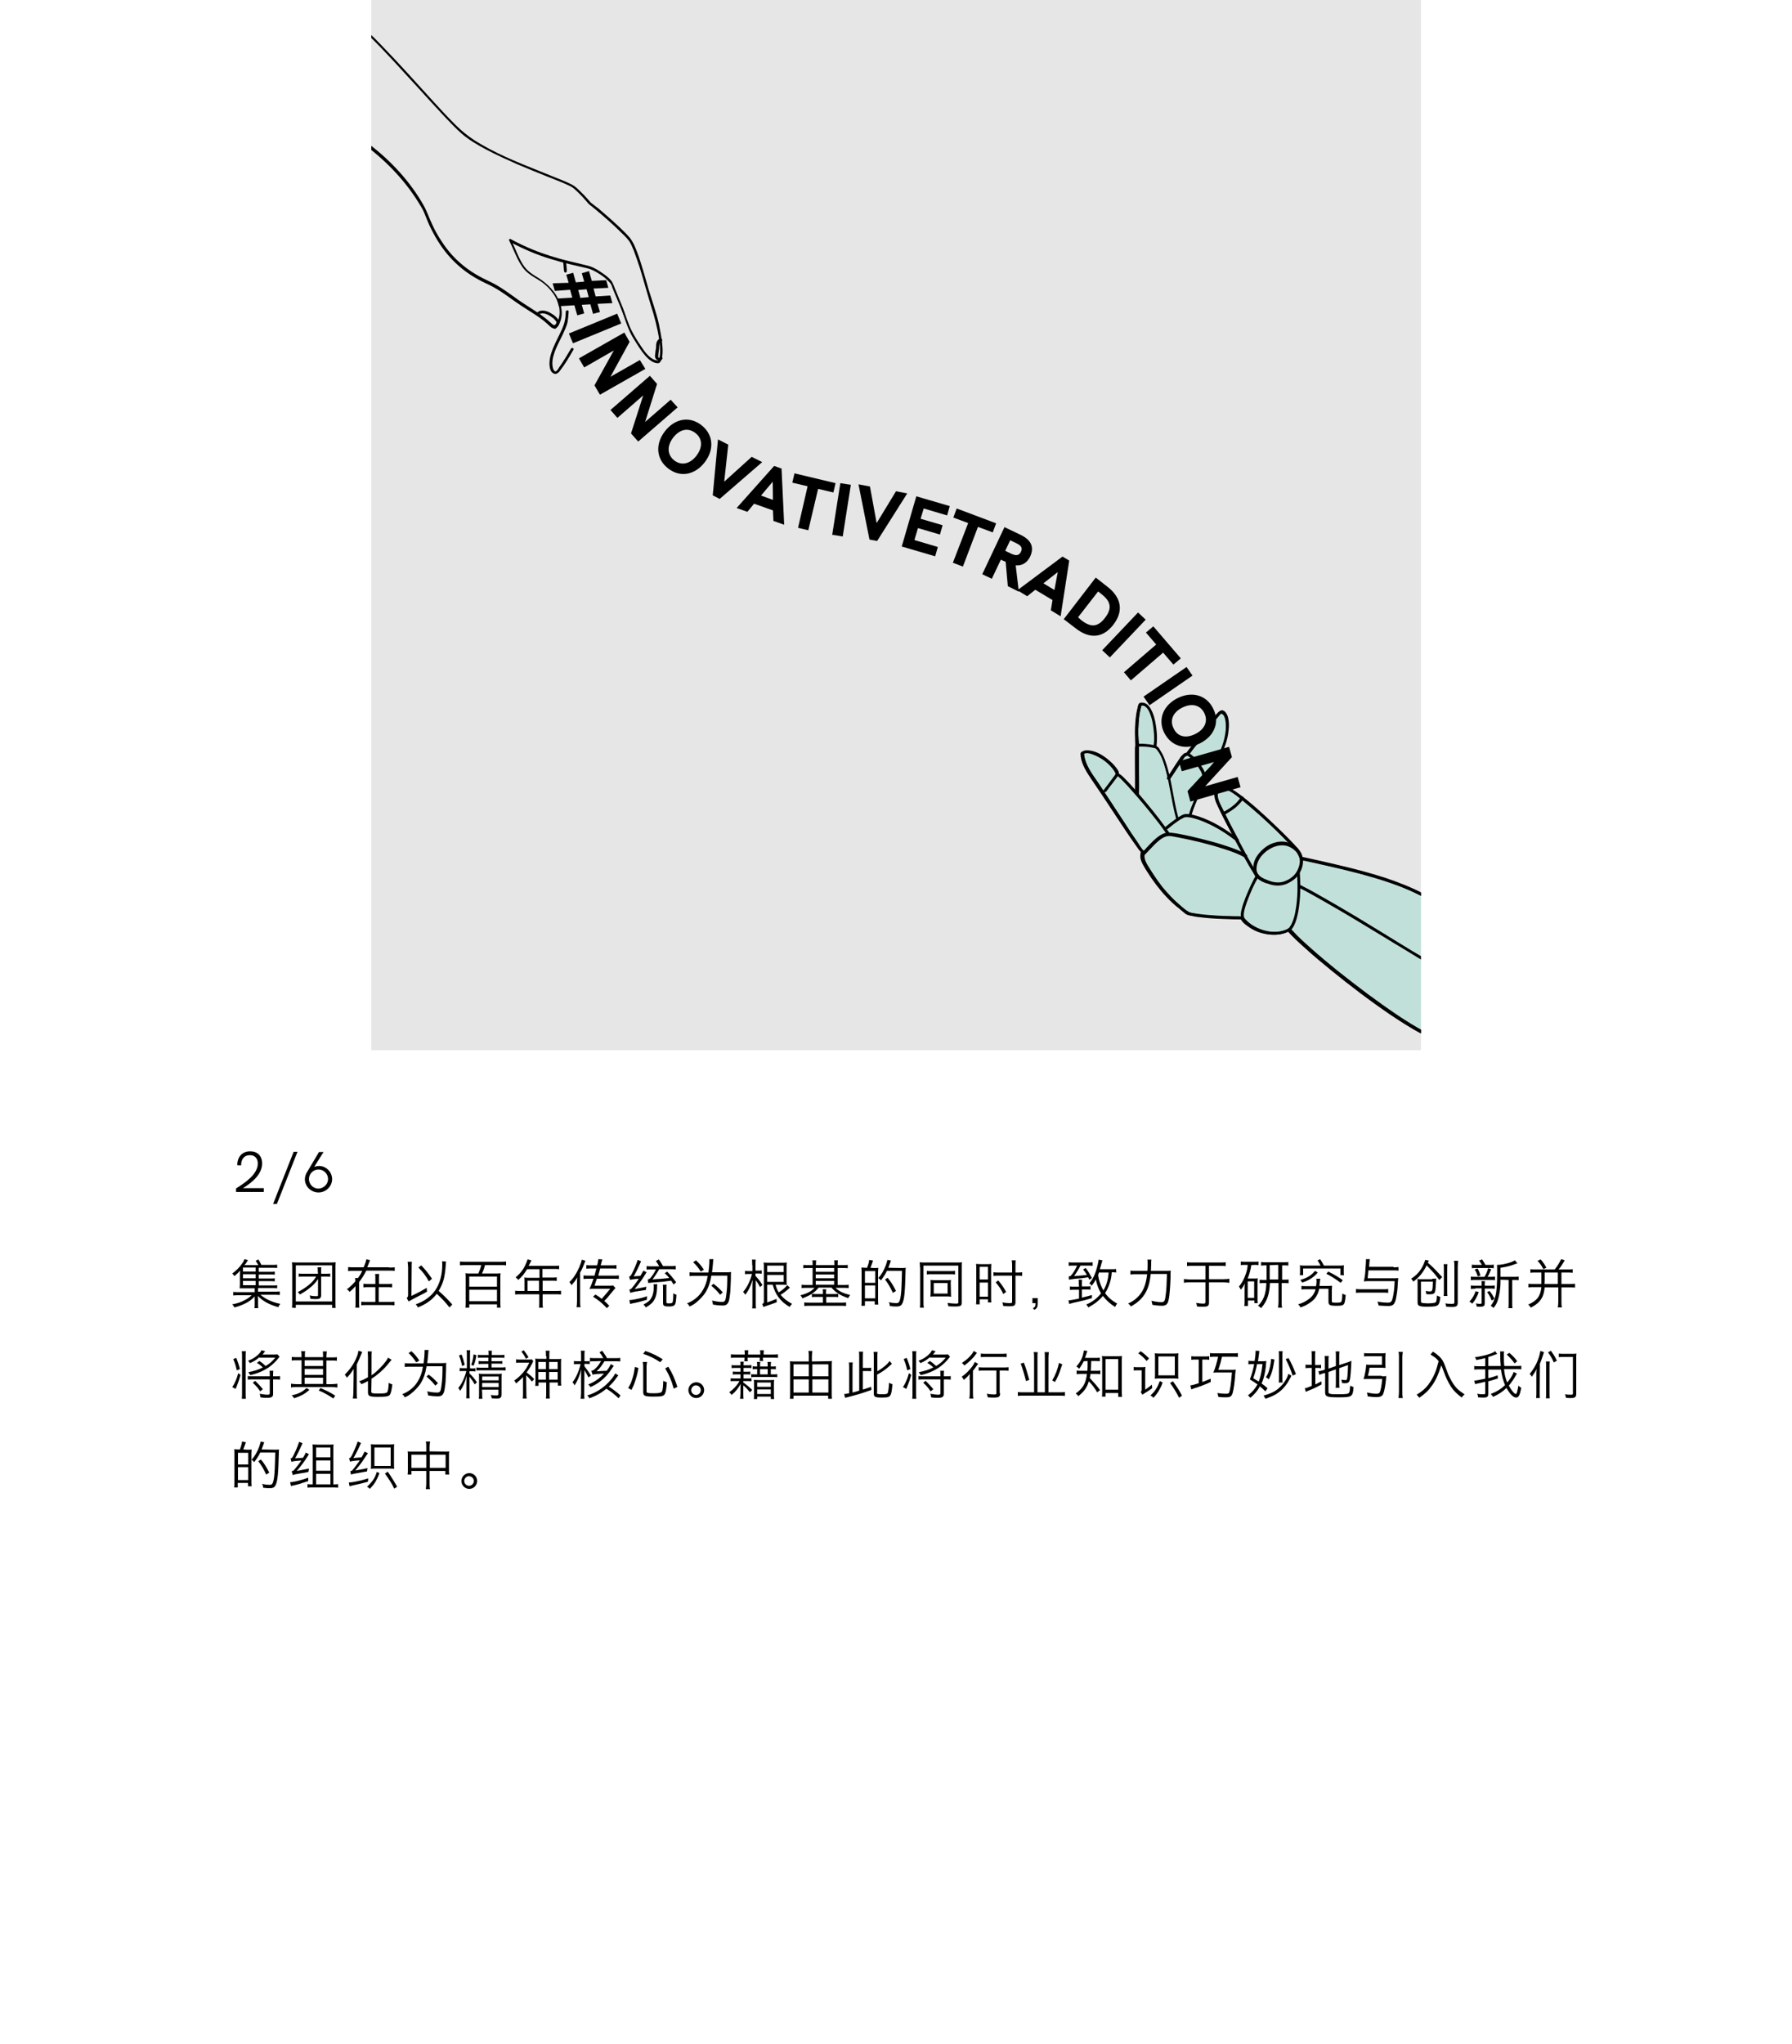 <?xml version="1.0" encoding="utf-8"?>
<!-- Generator: Adobe Illustrator 26.5.0, SVG Export Plug-In . SVG Version: 6.00 Build 0)  -->
<svg version="1.1" id="Livello_1" xmlns="http://www.w3.org/2000/svg" xmlns:xlink="http://www.w3.org/1999/xlink" x="0px" y="0px"
	 viewBox="0 0 750 855" style="enable-background:new 0 0 750 855;" xml:space="preserve">
<style type="text/css">
	.st0{clip-path:url(#SVGID_00000071530777411096374070000017356472159301689001_);}
	.st1{fill:#E6E6E6;}
	.st2{fill:#C1E0D9;}
</style>
<g>
	<path d="M110.4,497v1.6H98.8v-1.5c3.9-2.4,9.1-6,9.1-10.4c0-2.1-1.2-3.5-3.3-3.5c-2.5,0-3.7,1.8-3.7,4.3l-1.6-0.1
		c0-3.3,1.9-5.8,5.4-5.8c3,0,5,1.8,5,5.1c0,4.3-3.8,7.7-8,10.3H110.4z"/>
	<path d="M122.9,481.8h1.6l-8.6,21.8h-1.6L122.9,481.8z"/>
	<path d="M139,493.2c0,3-2.5,5.6-5.7,5.6c-3.1,0-5.7-2.5-5.7-5.5c0-1,0.3-2.1,0.9-3l5-8.4h1.9l-3.9,6.2c0.9-0.3,1.9-0.5,3-0.3
		C137,488.3,139,490.5,139,493.2z M137.3,493.2c0-2.2-1.8-4-4-4s-4,1.8-4,4s1.8,4,4,4C135.5,497.1,137.3,495.3,137.3,493.2z"/>
</g>
<g>
	<g>
		<g>
			<g>
				<defs>
					<rect id="SVGID_1_" x="155.4" width="439.3" height="439.3"/>
				</defs>
				<clipPath id="SVGID_00000090259962651862116130000006009186720125415086_">
					<use xlink:href="#SVGID_1_"  style="overflow:visible;"/>
				</clipPath>
				<g style="clip-path:url(#SVGID_00000090259962651862116130000006009186720125415086_);">
					<rect x="155.4" class="st1" width="439.3" height="439.3"/>
					<g>
						<path d="M237.2,113.2c0-0.1,0-0.1,0-0.2c0-0.2,0,0.1,0-0.1c0-0.1,0-0.3,0-0.4c0-0.3-0.1-0.6-0.1-0.9c0-0.7-0.1-1.4-0.2-2
							c0-0.3-0.3-0.6-0.6-0.6s-0.6,0.3-0.6,0.6c0.2,1.3,0.2,2.7,0.4,4c0.1,0.3,0.5,0.5,0.8,0.4C237.1,113.8,237.3,113.5,237.2,113.2
							L237.2,113.2z"/>
						<path d="M239,145.8c-1.6,2.7-3.2,5.4-5,7.9c-0.3,0.5-0.6,1-1,1.4s-0.8,0.3-1.1-0.1c-0.5-0.6-0.6-1.5-0.7-2.3
							c-0.2-2.4,0.6-4.7,1.5-6.9c1.1-2.6,2.5-5,3.6-7.6c0.5-1.2,1.1-2.5,1.3-3.8s0.3-2.7,0.4-4c0.1-0.8-1.2-0.8-1.2,0
							c-0.1,1.2-0.1,2.5-0.4,3.7c-0.2,1.2-0.7,2.5-1.2,3.6c-1.2,2.7-2.7,5.4-3.8,8.1c-0.9,2.3-1.6,4.7-1.4,7.1c0.1,1,0.3,2.1,1,2.8
							c0.4,0.4,0.9,0.7,1.4,0.7c0.8,0,1.4-0.6,1.8-1.1c2.2-2.8,4-5.9,5.8-9C240.4,145.8,239.4,145.2,239,145.8L239,145.8z"/>
						<path d="M151.4,59.7c9.3,6.7,17.6,15.1,23.7,24.9c0.8,1.4,1.8,2.8,2.4,4.3c0.6,1.4,1.1,2.8,1.7,4.2c1.1,2.5,2.4,5,3.8,7.3
							c2.5,4.1,5.5,7.8,9.1,10.9c3.3,2.9,7,5.2,11,7.1c2,0.9,3.9,1.9,5.8,3.1c2.2,1.4,4.4,3,6.5,4.5c2,1.4,4.1,2.8,6.2,4.1
							c2.7,1.7,5.4,3.4,7.7,5.6c0.9,0.8,2,2.2,3.4,1.5c1-0.6,1.5-1.9,1.9-3c0.8-2.4,0.6-5.2-0.3-7.6c-1.6-4.4-5-7.8-8.9-10.3
							c-2.2-1.3-4.3-2.6-5.9-4.7c-1.6-2.2-2.7-4.7-3.7-7.1c-0.6-1.4-1.2-2.7-1.9-4c-0.2,0.2-0.4,0.4-0.6,0.6
							c5.6,3,11.3,5.5,17.4,7.3c5.1,1.6,10.3,2.7,15.4,3.9c1.9,0.5,3.5,1.5,5.1,2.5c0.9,0.6,1.9,1.3,2.7,2.1
							c0.6,0.6,1.3,1.2,1.8,1.9c0.3,0.6,0.5,1.2,0.7,1.8c0.4,1,0.8,1.9,1.2,2.9c1.2,2.8,2.4,5.6,3.4,8.5c1.1,3,2,5.9,3.6,8.7
							c1.3,2.2,2.7,4.4,4.2,6.5c1.4,1.8,3.2,4,5.5,4.6c0.4,0.1,1,0.2,1.4,0.1c0.3-0.1,0.5-0.3,0.7-0.6c0.4-0.6,0.6-1.2,0.7-1.9
							c0.4-2,0.2-4.1,0-6.1c-0.3-2.5-0.8-5.1-1.3-7.6c-1.1-4.9-2.8-9.6-4.3-14.5c-1.5-5.2-2.9-10.5-4.8-15.6
							c-0.7-1.8-1.4-3.7-2.5-5.3c-0.7-1.1-1.7-2-2.6-3c-3.2-3.2-6.6-6.2-10.1-9.2c-0.8-0.7-1.6-1.4-2.5-2c-0.6-0.5-1.2-0.9-1.8-1.4
							c-0.5-0.5-0.9-1.1-1.4-1.6c-0.9-1-1.9-2.1-2.9-3c-1.1-1.1-2.2-2.2-3.6-2.9c-1.1-0.6-2.3-1.1-3.5-1.6
							c-3.6-1.5-7.3-2.9-10.9-4.4c-9-3.6-18.1-7.3-26.3-12.5c-2.9-1.9-5.5-4-8-6.5c-3.1-3.1-6.1-6.3-9-9.5c-7.3-8-14.5-16.1-22-23.8
							c-1.6-1.7-3.3-3.4-5-5c-0.4-0.4-1.1,0.2-0.6,0.6c7.5,7.3,14.5,15.2,21.6,22.9c3.4,3.7,6.7,7.4,10.1,11
							c2.4,2.5,4.8,5.1,7.4,7.4c3.1,2.7,6.7,4.8,10.3,6.7c4.3,2.3,8.8,4.3,13.3,6.3c4.2,1.8,8.5,3.5,12.7,5.2c3,1.2,6,2.3,8.9,3.7
							c1.1,0.5,1.9,1.1,2.7,1.9c1.9,1.7,3.6,3.6,5.2,5.5c0.4,0.4,0.8,0.8,1.3,1.1c0.7,0.6,1.5,1.2,2.2,1.8c1.8,1.5,3.5,3,5.2,4.5
							c1.7,1.5,3.3,3,4.9,4.6c1.1,1,2.2,2.1,3.1,3.2c1.1,1.3,1.7,3,2.4,4.6c0.9,2.4,1.7,4.8,2.5,7.2c1.6,5.2,3,10.4,4.6,15.6
							c1.5,4.7,2.8,9.5,3.5,14.4c0.3,2.1,0.5,4.3,0.3,6.4c-0.1,0.7-0.2,1.4-0.6,2c-0.1,0.1-0.1,0.2-0.2,0.3l-0.1,0.1
							c0.2-0.2,0,0-0.1-0.1c-0.6-0.1-1.1-0.2-1.6-0.4c-2.2-1.1-3.9-3.4-5.2-5.4c-1.5-2.2-2.9-4.4-4.1-6.8c-1.5-3-2.4-6.3-3.6-9.4
							c-1-2.5-2-4.9-3-7.3c-0.6-1.3-1-2.9-1.9-4.1c-1.3-1.6-3.1-2.8-4.8-3.9c-1.6-1.1-3.2-1.9-5.1-2.4c-2.5-0.6-5-1.2-7.5-1.8
							c-5.4-1.3-10.6-2.9-15.7-5c-3.1-1.3-6.1-2.7-9-4.3c-0.4-0.2-0.8,0.2-0.6,0.6c1.3,2.6,2.3,5.2,3.6,7.8c1.1,2.2,2.4,4.3,4.3,5.8
							c1.7,1.4,3.7,2.4,5.5,3.6c1.9,1.3,3.6,3,4.9,4.8c1.6,2.2,2.7,4.8,2.8,7.4c0.1,1.3-0.1,2.5-0.5,3.7c-0.2,0.6-0.5,1.2-0.8,1.7
							c-0.3,0.4-0.7,0.8-1.3,0.5c-0.4-0.2-0.7-0.5-1-0.8c-4.1-3.8-9-6.4-13.6-9.6c-3.8-2.7-7.7-5.7-12-7.7
							c-3.9-1.8-7.7-3.9-11.1-6.7c-3.6-2.9-6.6-6.3-9.1-10.2c-1.5-2.2-2.8-4.6-3.9-7c-1.3-2.7-2.2-5.5-3.6-8
							c-5.6-9.9-13.5-18.4-22.4-25.3c-1-0.7-1.9-1.5-2.9-2.2C151.4,58.6,151,59.4,151.4,59.7L151.4,59.7z"/>
					</g>
					<g>
						<g>
							<path class="st2" d="M595.8,432c-17.1-9.1-47.4-33.4-56.2-43.1c-0.8,0.6-2.9,1.3-3.8,1.4c-5.4,0.7-11-1.2-14.8-5.1
								c-0.4-0.4-0.7-0.8-0.9-1.3c-11.3,0-21.7-1-23.2-2.1c-1.3-1,1.3,1,0,0c-8.8-6.6-12.9-12.6-16.8-18.9c-1.1-1.7-2.2-3.7-1.8-5.7
								c0.3-1.6,0,0,0,0l0.2-0.7c-1.7-1.6-14.8-21.9-21-31c-2.1-3.1-4.2-6.5-4.4-10.3c2.8-2.2,11.7,2.7,14.4,8.4l0,0
								c2.6,1.5,4.2,4.2,8.4,8.5c0.1-4.1-0.1-15.2,0-19.3c0-0.2,0-0.4,0.2-0.6c-0.5-5.3-0.4-12.2,1.1-17.3
								c5.1-1.4,7.1,11.1,6.2,17.4c0.4,0.3,1.3,1.7,1.6,2.1c1.8,2.7,1.8,3.7,4,11.4c1.4-2,4.7-7.2,6.1-9.1c0.3-0.4,1.4-0.9,1.9-1
								c4-5.8,5.8-6.6,8.5-11.4c0.4-0.5,5.3-6.9,5.8-6.5c0.2,0.1-0.2-0.1,0,0c4.6,1.3,2.5,18.5-7.6,26.4c0.1,4.6-4.2,11.3-5.7,17.1
								c4.1,1.3,11.2,3.4,19.9,10.4c-3.9-7.2-7.6-14.7-8.3-16.6c-0.7-1.9-0.8-4.5,0.9-5.3c1-0.5,2.3-0.1,3.4,0.3
								c5.2,2,22.1,17.9,29,25.5l1.9,3.7c23,5,38.7,8.9,51.1,15.5"/>
							<path d="M596,431.6c-8.4-4.5-16.3-10.1-24-15.8c-8.1-6-16.1-12.4-23.7-19.1c-2.9-2.6-5.8-5.2-8.5-8.2
								c-0.1-0.1-0.4-0.2-0.6-0.1c-1.1,0.8-2.7,1.2-4.1,1.4c-1.8,0.2-3.7,0.1-5.5-0.3s-3.5-1.1-5-2c-0.8-0.5-1.6-1-2.3-1.6
								s-1.7-1.4-2-2.3c-0.1-0.2-0.2-0.3-0.4-0.3c-5.2,0-10.5-0.2-15.7-0.7c-1.7-0.2-3.5-0.4-5.2-0.7c-0.8-0.2-1.7-0.3-2.3-0.9
								c-0.1,0.3-0.2,0.5-0.3,0.8c-0.2,0-0.2-0.1-0.1,0c0,0.1,0.1,0.1,0.2,0.1c0.1,0.1,0.1,0.1,0.2,0.2c0.2,0.1,0.1,0.2,0-0.1
								c0.2-0.2,0.4-0.3,0.7-0.5c-1.8-1.1-3.4-2.7-5-4.1c-1.7-1.5-3.2-3.1-4.7-4.7c-2.6-2.9-4.8-6.1-6.8-9.4
								c-0.7-1.1-1.4-2.2-1.9-3.4c-0.5-1.2-0.5-2.3-0.2-3.5c-0.3-0.1-0.6-0.2-0.9-0.2c0,0.2-0.1,0.5-0.1,0.7
								c-0.1,0.6,0.7,0.8,0.9,0.2c0.1-0.2,0.1-0.5,0.2-0.7c0-0.2,0-0.3-0.1-0.4c-1.1-1-1.9-2.4-2.7-3.7c-1.7-2.4-3.4-4.9-5-7.4
								c-3.8-5.7-7.6-11.5-11.5-17.3c-2.6-3.8-5.8-7.8-6-12.6c-0.1,0.1-0.2,0.3-0.2,0.4c1.1-0.8,2.7-0.4,3.9-0.1
								c1.9,0.6,3.6,1.6,5.2,2.8c1.7,1.3,3.2,2.8,4.3,4.6c0.2,0.3,0.4,0.8,0.7,1.1c0.3,0.2,0.7,0.4,1,0.6c0.7,0.5,1.3,1.2,1.9,1.8
								c1.8,2,3.5,4.1,5.4,6c0.3,0.3,0.8,0.1,0.8-0.3c0.1-4.3,0-8.7,0-13c0-2,0-3.9,0-5.9c0-0.5,0.2-1,0.1-1.5
								c-0.1-0.7-0.1-1.4-0.2-2.1c-0.1-1.5-0.1-3-0.1-4.5c0.1-3.4,0.4-6.8,1.4-10c-0.1,0.1-0.2,0.2-0.3,0.3c1.9-0.5,3.1,1.4,3.9,2.9
								c1.1,2.3,1.5,4.9,1.8,7.4c0.1,1.3,0.2,2.6,0.2,3.9c0,0.6,0,1.1-0.1,1.7c0,0.5-0.3,1.1,0.1,1.5c1.2,1.4,2.3,2.9,3,4.6
								c1.1,2.8,1.7,5.7,2.5,8.6c0.1,0.4,0.6,0.4,0.8,0.1c1.5-2.1,2.9-4.4,4.4-6.6c0.3-0.5,0.7-1,1-1.6c0.3-0.5,0.6-1,1.1-1.3
								c0.6-0.3,1.2-0.3,1.6-0.9c0.5-0.7,1.1-1.5,1.6-2.2c1.6-2.1,3.4-4,5-6.2c0.7-1,1.2-2,1.9-3c0.5-0.6,0.9-1.2,1.4-1.8
								c0.7-0.9,1.5-1.9,2.3-2.8c0.3-0.4,0.7-0.8,1-1.1c0.1-0.1,0.3-0.2,0.4-0.3c0.2-0.3,0.1,0.1-0.2-0.1c0.1-0.3,0.3-0.5,0.4-0.8
								c0,0,0.1,0,0.1,0.1c-0.1,0.3-0.3,0.5-0.4,0.8c1.6,0.2,1.9,2.8,2,4c0.2,2.7-0.3,5.5-1.1,8.2c-0.9,3.2-2.4,6.2-4.3,8.9
								c-1,1.4-2.2,2.7-3.5,3.8c-0.3,0.2-0.7,0.5-0.9,0.8c-0.2,0.3-0.1,0.8-0.1,1.2c-0.1,0.9-0.3,1.8-0.6,2.7
								c-1.4,4.6-3.9,8.8-5.1,13.4c-0.1,0.2,0.1,0.5,0.3,0.6c2.8,0.8,5.5,1.8,8.1,3c4.1,1.9,8,4.4,11.6,7.2c0.4,0.3,1-0.1,0.7-0.6
								c-2.5-4.6-4.9-9.3-7.2-14c-0.7-1.4-1.4-2.8-1.5-4.3c-0.1-0.9,0-2.1,0.8-2.7c1-0.8,2.5-0.3,3.5,0.2c2.3,1,4.4,2.7,6.3,4.3
								c3,2.4,6,5,8.8,7.7c3,2.7,5.9,5.5,8.7,8.4c1.2,1.2,2.4,2.4,3.5,3.7c0.4,0.4,0.9,0.8,1.2,1.3s0.5,1,0.8,1.6s0.6,1.2,0.9,1.8
								c0.4,0.7,1.3,0.7,2,0.8c2.8,0.6,5.7,1.3,8.5,1.9c5,1.1,9.9,2.3,14.9,3.6c8,2.2,16.1,4.7,23.5,8.3c0.8,0.4,1.6,0.8,2.4,1.2
								c0.5,0.3,1-0.5,0.5-0.8c-7.3-3.9-15.3-6.6-23.3-8.9c-5-1.4-10-2.6-15.1-3.8c-2.8-0.7-5.6-1.3-8.4-1.9
								c-0.7-0.2-1.4-0.3-2.1-0.5c-0.4-0.1-0.7-0.2-1.1-0.2c-0.2,0-0.4-0.1-0.5-0.1s-0.6-0.1-0.4,0c-0.1-0.1-0.2-0.3-0.2-0.4
								c-0.2-0.3-0.3-0.6-0.5-0.9c-0.6-1.1-1.1-2.2-1.9-3.1c-1.2-1.3-2.4-2.5-3.6-3.7c-2.9-2.9-5.8-5.8-8.9-8.6c-3-2.8-6-5.5-9.2-8
								c-2-1.6-4.2-3.5-6.6-4.5c-1.7-0.8-4.2-1.2-5.3,0.8c-0.8,1.6-0.4,3.6,0.2,5.2c1.7,4.2,3.9,8.1,6,12.1c0.7,1.4,1.4,2.8,2.2,4.1
								c0.2-0.2,0.5-0.4,0.7-0.6c-3.6-2.9-7.5-5.4-11.8-7.4c-2.7-1.3-5.5-2.2-8.3-3.1c0.1,0.2,0.2,0.4,0.3,0.6
								c1.1-4.3,3.4-8.3,4.8-12.5c0.3-0.9,0.6-1.9,0.8-2.9c0.1-0.4,0.1-0.8,0.1-1.2c0-0.1,0-0.4,0-0.5s0.4-0.3,0.5-0.4
								c1.4-1.1,2.6-2.5,3.6-3.9c2.1-2.8,3.6-5.9,4.6-9.2c0.8-2.7,1.4-5.7,1.2-8.6c-0.1-1.6-0.6-4.6-2.7-4.9
								c-0.4-0.1-0.8,0.4-0.4,0.8c0.1,0.1,0.2,0.2,0.3,0.2c0.4,0.1,0.8-0.4,0.4-0.8c-0.5-0.5-1.1,0.1-1.5,0.4
								c-0.7,0.7-1.4,1.5-2,2.3c-1.2,1.5-2.5,3-3.5,4.6c-1.5,2.4-3.3,4.4-5.1,6.6c-0.5,0.6-0.9,1.2-1.4,1.7
								c-0.3,0.4-0.6,0.8-0.9,1.2c-0.3,0.4-0.5,0.8-0.9,1c-0.6,0.2-1.2,0.5-1.6,0.9s-0.7,1-1,1.4c-1.8,2.6-3.4,5.3-5.2,7.9
								c0.3,0,0.6,0.1,0.8,0.1c-0.8-2.8-1.4-5.8-2.5-8.6c-0.3-0.8-0.7-1.6-1.1-2.3c-0.6-1-1.2-2.1-2.1-2.8c0,0.1,0.1,0.3,0.1,0.4
								c0.5-3.7,0.2-7.5-0.6-11.1c-0.6-2.4-1.8-6.5-4.7-6.9c-0.5-0.1-1.4-0.1-1.7,0.4c-0.3,0.5-0.3,1.2-0.5,1.8
								c-0.1,0.6-0.3,1.3-0.4,1.9c-0.4,2.7-0.6,5.4-0.6,8.1c0,1.3,0.1,2.6,0.1,4c0,0.6,0.1,1.1,0,1.7c-0.1,0.4-0.1,0.8-0.1,1.2
								c0,1.8,0,3.6,0,5.4c0,4.4,0.1,8.8,0,13.2c0.3-0.1,0.5-0.2,0.8-0.3c-1.3-1.4-2.6-2.8-3.8-4.2c-0.9-1-1.8-2.1-2.8-3
								c-0.4-0.3-0.8-0.7-1.2-1c-0.3-0.2-0.4-0.3-0.6-0.5c-0.2-0.3-0.4-0.7-0.6-1c-0.8-1.2-1.7-2.2-2.8-3.2
								c-2.1-1.9-4.5-3.5-7.2-4.3c-1-0.3-2.1-0.5-3.1-0.3c-0.4,0.1-0.7,0.2-1.1,0.4c-0.6,0.4-0.3,1.2-0.3,1.8
								c0.5,3.7,2.7,6.9,4.7,9.9c1.4,2.1,2.8,4.1,4.2,6.2c3.2,4.8,6.4,9.7,9.6,14.5c1.4,2.1,2.9,4.3,4.4,6.4
								c0.8,1.1,1.5,2.3,2.5,3.2c0-0.1-0.1-0.3-0.1-0.4c-0.1,0.2-0.1,0.5-0.2,0.7c0.3,0.1,0.6,0.2,0.9,0.2c0-0.2,0.1-0.5,0.1-0.7
								c0.1-0.6-0.8-0.8-0.9-0.2c-0.2,0.9-0.3,1.8-0.2,2.7c0.2,1.2,0.8,2.4,1.4,3.4c1,1.8,2.2,3.5,3.3,5.2c2.5,3.6,5.3,7,8.5,10
								c1.1,1,2.1,1.9,3.3,2.8c0.9,0.7,1.7,1.5,2.6,2.1c0.4,0.2,0.8-0.1,0.7-0.5c-0.1-0.3-0.9-0.9-1.2-0.9c-0.4,0-0.6,0.5-0.3,0.8
								c1.2,1.2,3.3,1.3,5,1.5c3.7,0.5,7.4,0.7,11.1,0.9c2.6,0.1,5.2,0.2,7.8,0.2c-0.1-0.1-0.3-0.2-0.4-0.3c0.7,1.8,2.7,3.1,4.2,4.1
								c1.7,1.1,3.6,1.9,5.5,2.3c1.9,0.5,4,0.6,6,0.4c1.5-0.2,3.3-0.6,4.5-1.5c-0.2,0-0.4,0-0.6-0.1c2.3,2.6,4.8,4.9,7.4,7.2
								c3.5,3.2,7.1,6.2,10.8,9.2c8.1,6.6,16.5,13,25.2,18.9c4.2,2.8,8.4,5.5,12.9,7.9C596.1,432.7,596.5,431.9,596,431.6L596,431.6
								z"/>
						</g>
						<g>
							<path d="M529.8,369.3c2.1,0.9,4.3,1.4,6.6,1c2-0.3,3.7-1.3,5.3-2.5c3.3-2.7,4.9-7.9,2.5-11.6c-1.1-1.7-2.7-2.9-4.6-3.6
								c-2-0.8-4.2-0.7-6.2-0.1c-2.1,0.6-4.1,1.9-5.6,3.5c-1.6,1.6-2.9,3.6-3.2,5.9c-0.2,1.4-0.2,2.8,0.5,4.1c1,1.8,3,2.8,4.9,3.5
								c0.9,0.3,1.3-1.1,0.4-1.4c-1.4-0.5-3-1.2-3.9-2.5c-0.5-0.8-0.7-1.6-0.6-2.6c0.2-3.7,3.3-6.9,6.5-8.4c1.7-0.8,3.6-1.2,5.5-0.9
								c1.7,0.3,3.2,1.2,4.4,2.4c1.1,1.2,1.8,2.8,1.7,4.4c-0.1,1.9-1,4.1-2.3,5.5s-3.1,2.4-4.9,2.9c-2.1,0.5-4.3,0.1-6.2-0.7
								c-0.4-0.2-0.8-0.1-1,0.3C529.4,368.6,529.5,369.1,529.8,369.3L529.8,369.3z"/>
							<path d="M539.2,389.3c2.3,2.5,4.8,4.9,7.4,7.2c3.5,3.1,7.1,6.2,10.7,9.2c4.1,3.4,8.3,6.6,12.6,9.8c4.2,3.2,8.5,6.2,12.8,9.2
								c3.8,2.5,7.6,5,11.6,7.2c0.4,0.2,0.9,0.5,1.3,0.7c0.7,0.4,1.3-0.7,0.6-1.1c-3.9-2.1-7.6-4.4-11.2-6.8
								c-4.3-2.9-8.5-5.9-12.7-9c-4.3-3.2-8.5-6.5-12.7-9.8c-3.7-3-7.4-6.1-11-9.3c-2.7-2.4-5.4-4.8-7.8-7.5
								c-0.2-0.2-0.5-0.5-0.7-0.7C539.5,387.9,538.6,388.7,539.2,389.3L539.2,389.3z"/>
							<path d="M543.6,371.3c3.4,1.7,6.8,3.6,10.1,5.5c4.1,2.3,8.1,4.7,12.2,7.1c4.1,2.5,8.3,5,12.4,7.5c3.6,2.2,7.2,4.4,10.9,6.6
								c2.5,1.5,5,3.1,7.6,4.6c0.2,0.1,0.4,0.2,0.6,0.4c0.7,0.4,1.3-0.7,0.6-1.1c-2.4-1.4-4.7-2.8-7.1-4.2c-3.5-2.1-7-4.3-10.6-6.5
								c-4.1-2.5-8.2-5-12.3-7.5c-4.1-2.4-8.2-4.9-12.3-7.2c-3.5-2-6.9-4-10.5-5.8c-0.4-0.2-0.7-0.4-1.1-0.6
								C543.5,369.9,542.9,370.9,543.6,371.3L543.6,371.3z"/>
							<path d="M544.6,359.6c8,1.7,15.9,3.5,23.8,5.6c6.3,1.6,12.5,3.5,18.5,5.9c2.9,1.2,5.8,2.5,8.6,4c0.7,0.4,1.3-0.7,0.6-1.1
								c-5.2-2.8-10.7-4.9-16.3-6.8c-6.8-2.2-13.8-4-20.7-5.6c-4.7-1.1-9.5-2.2-14.2-3.2C544.1,358.3,543.8,359.4,544.6,359.6
								L544.6,359.6z"/>
							<path d="M542.8,364.9c0.4,5.3,0.4,10.8-0.6,16.1c-0.3,1.8-0.8,3.7-1.6,5.4c-0.3,0.6-0.6,1.1-1,1.6c-0.5,0.6-1.3,0.9-2,1.1
								c-4.3,1.5-9.3,0.4-13.1-1.9c-1-0.6-2-1.4-2.9-2.3c-0.4-0.4-0.9-0.9-1-1.5c-0.1-0.5,0-1.1,0-1.6c0.3-1.8,0.9-3.5,1.5-5.1
								c1.3-3.5,2.8-6.9,4.7-10.1c0.4-0.7-0.7-1.3-1.1-0.6c-1.7,3-3.1,6.2-4.4,9.4c-0.7,1.8-1.4,3.7-1.8,5.6
								c-0.2,1.1-0.4,2.3,0.1,3.4c0.6,1.1,1.7,2,2.7,2.7c2,1.6,4.3,2.7,6.8,3.3c2.3,0.6,4.9,0.8,7.3,0.3c1.7-0.4,3.5-1,4.5-2.4
								s1.6-3.2,2-4.9c0.7-2.7,1-5.6,1.2-8.4c0.2-3.4,0.1-6.8-0.1-10.1C544,364.2,542.8,364.2,542.8,364.9L542.8,364.9z"/>
							<path d="M521.7,357.5c-2.5-1.6-5.3-2.6-8.1-3.5c-3.4-1.2-6.9-2.1-10.4-3c-3.1-0.8-6.2-1.5-9.3-2.1c-1.1-0.2-2.1-0.4-3.2-0.5
								c-0.8-0.1-1.6-0.2-2.4-0.1c-2.2,0.4-4,1.9-5.6,3.4c-1.7,1.6-3.2,3.4-4.8,5c0.3,0.2,0.7,0.4,1,0.6c0-0.2,0.1-0.5,0.1-0.7
								c0.2-0.8-1-1.1-1.2-0.3c-0.2,1.1-0.4,2-0.1,3.1c0.3,1.3,1,2.5,1.7,3.6c1,1.7,2.1,3.4,3.3,5c2.6,3.7,5.5,7.1,8.8,10.1
								c1.1,1,2.2,1.9,3.4,2.9c0.6,0.5,1.2,0.9,1.8,1.4c0.2,0.2,0.5,0.4,0.8,0.3c0.4-0.2,0.6-0.7,0.3-1c-0.2-0.2-0.6-0.5-0.9-0.7
								s-0.8,0-0.9,0.4c-0.1,0.8,1,1.2,1.6,1.4c1,0.3,2.2,0.5,3.2,0.7c3.7,0.5,7.5,0.8,11.2,0.9c2.7,0.1,5.3,0.2,8,0.2
								c0.8,0,0.8-1.2,0-1.2c-4.3,0-8.5-0.1-12.8-0.4c-2.8-0.2-5.8-0.4-8.6-1.1c-0.2-0.1-0.5-0.1-0.7-0.2c-0.1,0-0.2-0.1-0.3-0.1
								c-0.1,0-0.2-0.1-0.1-0.1c-0.3-0.1-0.4-0.2-0.6-0.4c0.1,0.2,0.1,0.4,0.2,0.6l0,0c-0.3,0.1-0.6,0.2-0.9,0.4l0.1,0.1l0.1,0.1
								c0.1,0.1-0.1-0.1,0.1,0c0.1,0.1,0.3,0.2,0.4,0.3c0.1-0.3,0.2-0.7,0.3-1l0,0c0.2,0,0.3,0,0.5,0.1c-0.8-0.5-1.4-1.1-2.1-1.6
								c-1-0.8-1.9-1.6-2.8-2.4c-1.7-1.5-3.2-3.1-4.7-4.8c-2.6-2.9-4.7-6.1-6.8-9.4c-0.7-1.1-1.4-2.2-1.9-3.4
								c-0.2-0.6-0.4-1.3-0.4-1.9c0-0.5,0.1-0.9,0.2-1.4c0.2-0.8-1-1.1-1.2-0.3c0,0.2-0.1,0.5-0.1,0.7c-0.1,0.6,0.6,1,1,0.6
								c1.4-1.4,2.7-2.9,4.1-4.3s2.9-2.8,4.7-3.5c0.9-0.3,1.7-0.4,2.6-0.2c0.3,0,0.7,0.1,1.2,0.2s1.1,0.2,1.6,0.3
								c6.4,1.2,12.9,2.8,19.1,4.8c3.1,1,6.3,2.1,9.1,3.8C521.7,358.9,522.4,357.9,521.7,357.5L521.7,357.5z"/>
							<path d="M478.9,356.3c-0.5-0.4-0.6-0.7-1-1.2c-0.6-0.8-1.2-1.6-1.7-2.5c-1.7-2.5-3.4-5-5-7.6c-3.8-5.8-7.6-11.7-11.5-17.5
								c-2.6-3.8-5.7-7.7-6-12.5c-0.1,0.2-0.2,0.4-0.3,0.5c1-0.8,2.6-0.4,3.7,0c1.8,0.6,3.5,1.6,5.1,2.7c1.6,1.2,3.1,2.7,4.2,4.4
								c0.2,0.4,0.4,0.8,0.6,1.2c0.3,0.4,0.9,0.6,1.2,0.1c0.4-0.7-0.6-1.9-1.1-1c-0.1,0.2-0.1,0.3-0.1,0.5c-0.1,0.4-0.3,0.7-0.5,1
								c-0.5,0.7-1,1.3-1.5,2c-1,1.4-2.1,2.8-3.1,4.1c-0.5,0.6,0.6,1.2,1.1,0.6c1-1.4,2.1-2.8,3.1-4.1c0.5-0.7,1-1.3,1.5-2
								c0.2-0.3,0.3-0.5,0.5-0.8c0.1-0.1,0.1-0.3,0.1-0.5c0-0.1,0.2-0.4,0-0.2c-0.2,0.1-0.4,0.2-0.5,0.3l0,0
								c-0.1-0.1-0.3-0.1-0.4-0.2c-0.2-0.2-0.1-0.3-0.1-0.1c0,0,0,0,0-0.1c0,0.1,0,0.1,0.1-0.2c0.1-0.1,0.2-0.2,0.4-0.3l0,0
								c0.2,0,0.3,0,0.5,0.1c0.1,0.1,0.1,0.2,0.1,0c0,0-0.1-0.1-0.1-0.2c-0.1-0.1-0.1-0.3-0.2-0.4c-0.2-0.3-0.3-0.5-0.5-0.8
								c-0.4-0.5-0.7-1-1.2-1.5c-0.9-1-1.9-1.9-2.9-2.7c-1.9-1.5-4.1-2.8-6.4-3.3c-0.9-0.2-1.9-0.3-2.8-0.2
								c-0.4,0.1-0.7,0.2-1.1,0.4c-0.3,0.2-0.4,0.3-0.5,0.6c0,0.4,0.1,0.9,0.1,1.4c0.5,3.4,2.3,6.4,4.2,9.1
								c2.6,3.8,5.1,7.6,7.6,11.4c2.7,4.1,5.4,8.3,8.2,12.4c1,1.6,2.1,3.1,3.2,4.7c0.7,1,1.3,1.9,2.1,2.8c0.1,0.1,0.2,0.2,0.3,0.3
								C478.6,357.7,479.5,356.9,478.9,356.3L478.9,356.3z"/>
							<path d="M467.7,324.6C467.8,324.6,467.5,324.6,467.7,324.6C467.7,324.6,467.6,324.5,467.7,324.6s0.2,0.1,0.3,0.2l0.1,0.1
								c0,0,0.2,0.1,0.1,0.1c0.4,0.3,0.9,0.8,1.3,1.2c1.4,1.4,2.7,2.8,4,4.3c3.5,3.9,6.9,8,10.2,12.2c1.7,2.1,3.3,4.3,4.8,6.5
								c0.4,0.6,1.5,0,1.1-0.6c-3-4.3-6.2-8.4-9.6-12.5c-3-3.6-6.1-7.3-9.4-10.6c-0.5-0.5-1.1-1.1-1.7-1.5c-0.3-0.2-0.7-0.6-1.2-0.5
								C466.9,323.4,466.9,324.7,467.7,324.6L467.7,324.6z"/>
							<path d="M543.2,354.9c-4.3-4.8-9-9.2-13.7-13.6c-2.5-2.3-5.1-4.6-7.7-6.7c-2-1.6-4-3.2-6.2-4.5c-1-0.6-2.1-1.1-3.3-1.3
								c-1-0.2-2.1,0-2.9,0.7c-0.6,0.6-0.9,1.4-1.1,2.2c-0.3,2.1,0.7,4.1,1.6,6c2.4,5,4.9,9.8,7.5,14.7c2.4,4.5,4.8,9.1,7.6,13.5
								c0.2,0.3,0.4,0.6,0.5,0.8c0.4,0.6,1.5,0,1.1-0.6c-1-1.5-1.9-3.1-2.8-4.7c-1.4-2.4-2.7-4.8-4-7.3c-2.7-5-5.4-10-7.9-15.1
								c-0.4-0.9-0.9-1.7-1.3-2.6c-0.1-0.3-0.3-0.6-0.4-1c0-0.1-0.1-0.1-0.1-0.2c-0.1-0.1,0,0.1,0-0.1c0-0.1-0.1-0.2-0.1-0.3
								c-0.5-1.2-0.9-3.3,0.1-4.4c0.8-0.8,2-0.5,2.9-0.2c0.5,0.2,0.7,0.3,1.2,0.5c2,1,3.8,2.5,5.5,3.9c2.5,2,4.9,4.1,7.3,6.2
								c4.8,4.3,9.5,8.8,13.9,13.6c0.4,0.4,0.8,0.9,1.2,1.3C542.9,356.4,543.8,355.5,543.2,354.9L543.2,354.9z"/>
							<path d="M519.4,333.4c-0.9,1.3-2,2.6-3.3,3.6c-1.2,1-2.5,1.8-3.8,2.5c-0.7,0.4-0.1,1.5,0.6,1.1c1.4-0.8,2.8-1.7,4.1-2.7
								c1.3-1.1,2.5-2.4,3.5-3.8C520.9,333.4,519.8,332.8,519.4,333.4L519.4,333.4z"/>
							<path d="M498.3,315.6c-0.6-0.4-1.3-0.8-2-0.7c-0.8,0.1-1.3,0.7-1.7,1.3c-0.7,0.9-1.3,1.9-1.9,2.8c-1.4,2.1-2.7,4.3-4.2,6.3
								c-0.5,0.6,0.6,1.2,1.1,0.6c1.3-1.8,2.5-3.7,3.7-5.6c0.6-0.9,1.2-1.9,1.9-2.8c0.3-0.4,0.5-0.8,0.9-1.2
								c0.5-0.5,1.2-0.1,1.7,0.3C498.3,317.1,498.9,316,498.3,315.6L498.3,315.6z"/>
							<path d="M498.6,341.3c1.1-4.2,3.2-8,4.7-12.1c0.6-1.6,1.2-3.5,1.1-5.3c0-0.5-0.2-0.9-0.4-1.4c-0.3-0.7-0.7-1.3-1.1-1.9
								c-1.2-1.9-2.6-3.6-4.4-5c-0.6-0.5-1.5,0.4-0.9,0.9c1.5,1.2,2.8,2.6,3.8,4.2c0.4,0.6,0.8,1.3,1.2,2c0.2,0.4,0.4,0.8,0.5,1.3
								c0,0.1,0-0.1,0,0s0,0.2,0,0.3c0,0.2,0,0.3,0,0.5c0,0.4-0.1,0.8-0.2,1.3c-0.2,0.9-0.4,1.8-0.7,2.6c-0.7,2-1.5,3.8-2.3,5.7
								c-0.9,2.2-1.8,4.3-2.4,6.6C497.2,341.7,498.4,342,498.6,341.3L498.6,341.3z"/>
							<path d="M504.2,324.4c4-3.1,6.8-7.6,8.5-12.4c0.8-2.1,1.3-4.4,1.5-6.6c0.2-1.7,0.2-3.5-0.2-5.2c-0.3-1.2-1.1-2.9-2.5-3.1
								c-0.4-0.1-0.9,0.3-0.8,0.8c0.1,0.3,0.5,0.6,0.8,0.5c0.4-0.1,0.6-0.7,0.3-1c-0.6-0.6-1.3,0.1-1.7,0.5
								c-0.7,0.6-1.3,1.4-1.9,2.1c-0.7,0.8-1.3,1.6-2,2.4c-0.3,0.3-0.5,0.7-0.8,1c-0.1,0.1-0.2,0.2-0.3,0.3c-0.1,0.2,0-0.1-0.1,0.1
								c-0.5,0.6,0.4,1.5,0.9,0.9c0.9-1.1,1.8-2.3,2.7-3.4c0.6-0.7,1.2-1.4,1.8-2.1c0.2-0.2,0.5-0.5,0.7-0.7c0,0,0.2-0.2,0.1-0.1
								c0,0,0.1,0,0.1-0.1c0.1-0.1,0.1,0,0,0c0,0-0.3,0-0.4-0.1c0.1-0.3,0.2-0.7,0.3-1l0,0c0.2,0,0.3,0,0.5,0.1h-0.1
								c0.1,0.1,0.2,0.2,0.3,0.4l0,0c-0.3,0.3-0.5,0.5-0.8,0.8c0.3,0.1,0.7,0.3,0.9,0.6c0.4,0.5,0.5,0.9,0.7,1.5
								c0.4,1.5,0.4,3.2,0.3,4.8c-0.4,4.4-2,8.7-4.3,12.4c-1.4,2.3-3.2,4.4-5.4,6.1C502.7,324,503.5,324.9,504.2,324.4L504.2,324.4z
								"/>
							<path d="M493.2,342.2c-2.2-7.8-2.7-16-5.4-23.6c-0.5-1.5-1.1-3-2-4.4c-0.3-0.4-0.5-0.8-0.7-1.2c-0.4-0.5-0.9-0.9-1.5-1.1
								c-1.3-0.4-2.8-0.6-4.1-0.7c-0.7-0.1-1.4-0.1-2.1-0.1c-0.6,0-1.4,0-1.7,0.6c-0.3,0.6-0.2,1.6-0.2,2.3c0,1.8,0,3.6,0,5.4
								c0,4.1,0.1,8.3,0,12.4c0,0.8,1.2,0.8,1.2,0c0.1-3.4,0-6.9,0-10.4c0-1.9,0-3.8,0-5.6c0-0.8,0-1.5,0-2.3c0-0.3,0-0.6,0-0.9
								c0-0.1,0.1-0.4,0-0.3c0.1-0.1,0.4,0,0.5,0c0.2,0,0.5,0,0.7,0c1.4,0,2.8,0.1,4.2,0.4c0.6,0.1,1.4,0.2,1.9,0.6
								c0.4,0.3,0.6,0.9,0.9,1.2c0.8,1.2,1.4,2.6,1.9,4c1.3,3.7,2.1,7.6,2.8,11.4c0.8,4.1,1.5,8.4,2.6,12.4
								C492.2,343.3,493.4,343,493.2,342.2L493.2,342.2z"/>
							<path d="M484,312.3c0.3-2.4,0.3-4.8,0-7.2c-0.3-2.5-0.7-4.9-1.7-7.2c-0.7-1.6-1.7-3.4-3.5-3.9c-0.4-0.1-0.8-0.1-1.2-0.1
								c-0.2,0-0.5,0.1-0.7,0.2c-0.3,0.2-0.4,0.8-0.5,1.1c-0.4,1.6-0.7,3.3-0.9,4.9c-0.4,3.9-0.4,7.9,0,11.8c0.1,0.8,1.3,0.8,1.2,0
								c-0.3-2.9-0.4-5.8-0.2-8.7c0.1-2.9,0.5-5.8,1.3-8.5c-0.1,0.1-0.3,0.3-0.4,0.4c0.8-0.2,1.6,0,2.2,0.6c0.8,0.7,1.3,1.8,1.7,2.8
								c1.1,2.7,1.5,5.8,1.7,8.7c0.1,1.5,0.1,3.1-0.2,4.6c0,0.3,0.1,0.7,0.4,0.8C483.5,312.8,483.9,312.6,484,312.3L484,312.3z"/>
							<path d="M497.5,315.8c1.5-2.1,3.1-4.1,4.7-6c1.4-1.7,2.7-3.4,3.8-5.3c0.4-0.7-0.7-1.3-1.1-0.6c-1.1,1.9-2.4,3.6-3.8,5.3
								c-1.7,2-3.3,4-4.7,6.1C496,315.8,497.1,316.4,497.5,315.8L497.5,315.8z"/>
							<path d="M518.3,351c-5-4-10.6-7.5-16.7-9.5c-1.7-0.5-3.5-1.1-5.3-1c-0.8,0-1.5,0.4-2.2,0.8c-0.9,0.5-1.8,1.1-2.6,1.7
								c-1.4,1-2.7,2-4,3.1c-0.6,0.5,0.3,1.4,0.9,0.9c1-0.8,2-1.6,3-2.4c0.8-0.6,1.7-1.2,2.6-1.8c0.7-0.4,1.4-0.8,2.1-1
								c0.2,0,0.1,0,0.3,0c0.2,0,0.3,0,0.5,0c0.3,0,0.7,0.1,1,0.1c0.9,0.1,1.8,0.4,2.7,0.6c2.5,0.7,4.9,1.8,7.1,3
								c3.5,1.8,6.7,4,9.8,6.4C518,352.4,518.9,351.5,518.3,351L518.3,351z"/>
						</g>
					</g>
					<path d="M225.9,131.5c0-0.1,0-0.1,0.1-0.2c0.1-0.1,0.2-0.1,0.3-0.1c0.3-0.1,0.6-0.1,0.9-0.1c0.7,0,1.3,0.2,2,0.5
						c0.8,0.4,1.5,0.9,2.2,1.4c0.4,0.3,0.8,0.7,1.1,1.1c0.2,0.2,0.4,0.5,0.4,0.8c-0.1,0.6-0.7,1.2-1.2,1.6c-0.6,0.5,0.3,1.4,0.9,0.9
						c0.5-0.4,1-1,1.3-1.6c0.4-1,0-1.8-0.6-2.6c-0.6-0.7-1.4-1.4-2.3-1.9c-0.9-0.6-1.9-1.1-3-1.3s-3.4-0.1-3.3,1.6
						C224.7,132.3,225.9,132.3,225.9,131.5L225.9,131.5z"/>
					<path d="M276.4,141.6c-1.3,0.3-1.8,1.8-1.8,3c0,0.5,0,0.9-0.1,1.4s-0.2,0.9-0.2,1.4c-0.1,0.9-0.4,1.9,0.2,2.7
						c0.3,0.4,0.8,0.7,1.3,0.8c0.6,0,1-0.3,1.4-0.7c0.2-0.3,0-0.7-0.2-0.8c-0.3-0.2-0.6,0-0.8,0.2c-0.1,0.2-0.3,0.2-0.5,0
						c-0.1-0.1-0.2-0.2-0.2-0.3c-0.1-0.1,0-0.1,0-0.2c0-0.7,0.1-1.4,0.2-2c0.1-0.7,0.2-1.4,0.2-2.1c0-0.7,0.1-2,0.9-2.2
						C277.5,142.6,277.1,141.4,276.4,141.6L276.4,141.6z"/>
				</g>
			</g>
		</g>
	</g>
	<g>
		<path d="M238,118.3l-1-3.4l2.9-0.8l1.1,4l3.5-0.3l-1-3.5l3-0.9l1.2,4.1l6-0.3l0.9,3.2l-6.2,0.3l0.9,3.3l6.1-0.4l0.9,3.2l-6.2,0.3
			l1,3.4l-2.9,0.8l-1.1-4l-3.6,0.2l1,3.6l-2.9,0.8l-1.2-4.2l-6.5,0.4l-0.9-3.2l6.5-0.4l-0.9-3.3l-6.4,0.5l-0.9-3.2L238,118.3z
			 M242.9,124.6l3.5-0.3l-0.9-3.3l-3.5,0.3L242.9,124.6z"/>
		<path d="M258.3,131.2l1.7,4.1l-20.2,8.3l-1.7-4.1L258.3,131.2z"/>
		<path d="M270.1,154.3l-19,10.8l-2.3-3.9l8.1-14.6l-12.4,7.1l-2.2-3.8l19-10.8l2.2,3.9l-8,14.6l12.3-7L270.1,154.3z"/>
		<path d="M283.6,170.4l-16.5,14.3l-3-3.4l5.1-15.9l-10.8,9.4l-2.9-3.3l16.5-14.3l3,3.4l-5,15.9l10.7-9.3L283.6,170.4z"/>
		<path d="M278.2,180.5c4.2-5.5,10.4-6.5,15.3-2.7c5,3.8,5.6,10.1,1.5,15.5c-4.2,5.5-10.4,6.5-15.3,2.7
			C274.7,192.2,274.1,185.9,278.2,180.5z M291.5,190.6c2.7-3.6,2.5-7.2-0.5-9.5s-6.5-1.6-9.3,2c-2.7,3.6-2.4,7.2,0.5,9.5
			C285.2,194.9,288.8,194.1,291.5,190.6z"/>
		<path d="M319,193.3l-17.8,15.4l-2.9-1.5l2.2-23.4l4.3,2.2l-1.7,15.5l11.5-10.4L319,193.3z"/>
		<path d="M323.5,213.5l-7.9-2.8l-2.8,3.4l-4.5-1.6l15.7-17.6l3.1,1.1l1.1,23.5l-4.5-1.6L323.5,213.5z M323.5,209.1l-0.1-7.6
			l-4.9,5.8L323.5,209.1z"/>
		<path d="M338,203.4l-6.4-1.5l0.9-3.9l17.2,4.1l-0.9,3.9l-6.4-1.5l-4.1,17.3l-4.3-1L338,203.4z"/>
		<path d="M351.7,202.1l4.4,0.7l-3.4,21.6l-4.4-0.7L351.7,202.1z"/>
		<path d="M379.7,206.4l-12.6,19.9l-3.2-0.6l-4.6-23.1l4.8,0.9l2.8,15.3l8.1-13.3L379.7,206.4z"/>
		<path d="M383.5,207.6l14,4.1l-1.1,3.9l-9.8-2.9l-1.3,4.3l9.2,2.7l-1.1,3.9l-9.2-2.7l-1.5,5l9.8,2.9l-1.1,3.9l-14-4.1L383.5,207.6z
			"/>
		<path d="M405.2,218.8l-6.2-2.3l1.4-3.8l16.5,6.2l-1.4,3.8l-6.2-2.3L403,237l-4.2-1.6L405.2,218.8z"/>
		<path d="M421.8,245.2l-0.9-10.2l-1.2-0.5l-0.8-0.4l-3.8,8l-4-1.9l9.3-19.7l6.7,3.2c4.8,2.3,5.7,5.4,4.1,9c-1.3,2.8-3.5,4-6.1,3.8
			l1.3,11L421.8,245.2z M423,231.5c1.8,0.9,3.4,1.2,4.3-0.7s-0.3-2.8-2.2-3.7l-2.3-1.1l-2.1,4.4L423,231.5z"/>
		<path d="M440.5,251l-7.2-4.3l-3.4,2.7l-4.1-2.5l18.9-14.1l2.8,1.7l-3.6,23.3l-4.1-2.5L440.5,251z M441.3,246.8l1.4-7.5l-6,4.7
			L441.3,246.8z"/>
		<path d="M458.6,241.6l5.1,4c5.7,4.5,6.6,10.2,2.2,15.8c-4.3,5.5-9.8,6-15.6,1.5l-5.1-3.9L458.6,241.6z M452.4,259.3
			c3.9,3.1,6.9,3.3,10.1-0.9c3.1-4,2.3-6.9-1.4-9.8l-1.5-1.2l-8.4,10.8L452.4,259.3z"/>
		<path d="M476.3,256.2l3.2,3l-15,15.8l-3.2-3L476.3,256.2z"/>
		<path d="M483.9,269.6l-4.3-5l3.1-2.6l11.5,13.4l-3.1,2.6l-4.3-5l-13.5,11.6l-2.9-3.4L483.9,269.6z"/>
		<path d="M496.6,279l2.5,3.6l-18,12.4l-2.5-3.6L496.6,279z"/>
		<path d="M492.7,292.1c6.1-3.1,12.2-1.4,15,4.2c2.9,5.6,0.7,11.5-5.4,14.6s-12.1,1.3-15-4.3C484.5,301.1,486.7,295.2,492.7,292.1z
			 M500.3,307c4-2,5.4-5.4,3.7-8.8c-1.7-3.3-5.2-4.2-9.2-2.2s-5.3,5.4-3.6,8.7C492.8,308.2,496.4,309,500.3,307z"/>
		<path d="M519.2,329.3l-21,6l-1.2-4.4l11.3-12.2l-13.7,3.9l-1.2-4.2l21-6l1.2,4.3l-11.2,12.2L518,325L519.2,329.3z"/>
	</g>
</g>
<g>
	<g>
		<path d="M108,540.3h6.6c1.3,0,1.9,0,2.5-0.1v1.5c-0.8-0.1-1.5-0.1-2.5-0.1H109c0.7,0.6,1.8,1.4,3,2c1.6,0.8,3.3,1.4,5.3,1.8
			c-0.4,0.5-0.6,0.8-0.8,1.4c-3.9-1.1-6.4-2.5-8.6-4.7c0,0.7,0.1,1.1,0.1,1.7v1.7c0,0.9,0,1.2,0.1,1.7h-1.6c0.1-0.5,0.1-0.9,0.1-1.6
			v-1.7c0-0.2,0-0.4,0-0.6c0-0.2,0-0.4,0-0.4c0-0.4,0-0.4,0-0.6c-1.3,1.4-2.6,2.3-4.3,3.1c-1.3,0.6-2.6,1.1-4.2,1.5
			c-0.3-0.6-0.5-0.9-0.9-1.3c2.2-0.4,3.7-0.9,5.3-1.8c1.2-0.6,2-1.2,2.8-2H100c-1,0-1.7,0-2.4,0.1v-1.5c0.6,0.1,1.2,0.1,2.4,0.1h6.6
			v-1.6h-4.8c-0.8,0-1.1,0-1.5,0c0-0.3,0.1-0.9,0.1-1.5v-3.7c0-0.8,0-1.5,0.1-2.2c-0.8,0.9-1.3,1.4-2.4,2.3
			c-0.3-0.5-0.5-0.7-0.9-1.1c1.8-1.3,3.1-2.6,4.3-4.4c0.4-0.5,0.6-1.1,0.8-1.6l1.5,0.4c-1,1.6-1,1.6-1.5,2.1h5.8
			c-0.4-0.8-0.6-1-1.1-1.8l1.1-0.6c0.6,0.9,0.6,0.9,1.3,2.3h4.6c1,0,1.4,0,2-0.1v1.4c-0.6-0.1-1-0.1-1.9-0.1h-5.8v1.7h4.7
			c0.9,0,1.3,0,2-0.1v1.3c-0.6-0.1-1-0.1-2-0.1h-4.7v1.7h4.7c0.9,0,1.3,0,2-0.1v1.3c-0.5-0.1-1-0.1-2-0.1h-4.7v1.8h5.7
			c1,0,1.4,0,2-0.1v1.3c-0.6-0.1-1.1-0.1-2-0.1h-6V540.3z M107,531.9v-1.7h-5.3v1.7H107z M101.7,534.7h5.3V533h-5.3V534.7z
			 M101.7,537.6h5.3v-1.8h-5.3V537.6z"/>
		<path d="M122.2,547c0.1-0.7,0.1-1.2,0.1-2.6v-13.7c0-1.1,0-1.7-0.1-2.7c0.8,0.1,1.3,0.1,2.6,0.1h13.1c1.3,0,1.8,0,2.6-0.1
			c-0.1,0.9-0.1,1.4-0.1,2.7v13.8c0,1.5,0,1.9,0.1,2.6H139v-1.3h-15.2v1.3L122.2,547L122.2,547z M123.8,544.4H139v-15.1h-15.2V544.4
			z M133,531.8c0-0.9,0-1.3-0.1-1.7h1.6c-0.1,0.5-0.1,0.8-0.1,1.7v1h1.8c1.1,0,1.6,0,2-0.1v1.4c-0.5-0.1-1.1-0.1-2-0.1h-1.8v7.7
			c0,1.3-0.5,1.7-2.1,1.7c-0.6,0-1,0-2.4-0.1c-0.1-0.7-0.1-0.9-0.3-1.4c1.1,0.2,1.9,0.3,2.8,0.3c0.6,0,0.7-0.1,0.7-0.6V535
			c-1,1.5-1.8,2.4-3.3,3.6c-1.3,1.1-2.4,1.8-4.3,2.9c-0.3-0.5-0.5-0.7-0.9-1c1.9-1,3.1-1.8,4.5-2.9c1.5-1.2,2.3-2.1,3.2-3.6H127
			c-1,0-1.5,0-2,0.1v-1.4c0.5,0.1,0.9,0.1,2,0.1h6.1L133,531.8L133,531.8z"/>
		<path d="M162.8,530.2c1.1,0,1.8,0,2.4-0.1v1.5c-0.6-0.1-1.3-0.1-2.4-0.1h-9.5c-0.7,1.5-2,3.5-3,4.8v8.4c0,1,0,1.7,0.1,2.3h-1.7
			c0.1-0.6,0.1-1.2,0.1-2.3V538c-1,1.1-1.4,1.5-2.5,2.4c-0.3-0.5-0.6-0.7-1.1-1.1c1.5-1.2,2.4-2,3.5-3.3c0-0.6,0-1-0.1-1.4h1.2
			c0.8-1.1,1.1-1.5,1.8-3h-3.5c-1.1,0-1.8,0-2.4,0.1V530c0.5,0.1,1.3,0.1,2.4,0.1h4.1c0.6-1.4,1-2.4,1.1-3.3l1.6,0.3
			c-0.1,0.2-0.2,0.4-0.4,1c-0.2,0.5-0.6,1.5-0.8,2h9.1V530.2z M162,537.1c1,0,1.6,0,2.1-0.1v1.5c-0.6-0.1-1.2-0.1-2.1-0.1h-3.5v6.2
			h4.4c1.1,0,1.7,0,2.2-0.1v1.5c-0.8-0.1-1.4-0.1-2.2-0.1h-9.5c-0.9,0-1.6,0-2.2,0.1v-1.5c0.7,0.1,1.3,0.1,2.2,0.1h3.7v-6.2h-2.9
			c-0.9,0-1.5,0-2.1,0.1V537c0.5,0.1,1.1,0.1,2.1,0.1h2.9v-1.9c0-1.2,0-1.8-0.1-2.3h1.7c-0.1,0.5-0.1,1.1-0.1,2.4v1.8H162z"/>
		<path d="M172.2,542.1c3.4-1.7,3.5-1.7,6.4-3.4l0.1,1.6c-1.4,0.8-2.1,1.2-2.6,1.4c-2.1,1.1-3.9,2-5.1,2.7l-0.8-1.5
			c0.4-0.2,0.6-0.5,0.6-1.2v-11.5c0-0.7-0.1-1.6-0.2-2.4h1.8c-0.1,0.7-0.1,1.2-0.1,2.3L172.2,542.1L172.2,542.1z M188.1,546.9
			c-1.5-2-3.3-3.9-5.3-5.7c-1.9,2.5-4.4,4.3-7.9,5.7c-0.2-0.5-0.6-1-0.9-1.3c1.9-0.7,3.1-1.3,4.4-2.2c3.1-2.1,5-4.9,6-8.7
			c0.5-1.9,0.7-3.8,0.7-5.9c0-0.5,0-0.7-0.1-1.2l1.7,0.1c-0.1,0.5-0.1,0.7-0.2,2.2c-0.1,1.6-0.5,4.4-0.9,5.6c-0.4,1.5-1.2,3.1-2,4.5
			c2.1,1.8,3.7,3.4,5.7,5.7L188.1,546.9z M176.3,529.3c1.8,1.9,2.8,3.1,4.5,5.6l-1.3,1.1c-1.5-2.6-2.3-3.7-4.4-5.8L176.3,529.3z"/>
		<path d="M203,529.2c-0.4,1.4-0.7,2.4-1.3,3.5h5.7c0.8,0,1.5,0,2.1-0.1c-0.1,0.6-0.1,1.2-0.1,2v10.2c0,0.7,0,1.4,0.1,2.2H208v-1.4
			h-11.6v1.4h-1.6c0.1-0.7,0.1-1.4,0.1-2.2v-10.2c0-0.7,0-1.3-0.1-2c0.6,0.1,1.3,0.1,2,0.1h3.4c0.5-1.2,0.9-2.1,1.2-3.5h-6.6
			c-0.9,0-1.6,0-2.3,0.1v-1.6c0.7,0.1,1.3,0.1,2.3,0.1h14.7c1,0,1.7,0,2.3-0.1v1.6c-0.7-0.1-1.4-0.1-2.3-0.1H203z M196.4,538.2H208
			V534h-11.6V538.2z M196.4,544.3H208v-4.8h-11.6V544.3z"/>
		<path d="M232.6,540c1,0,1.6,0,2.2-0.1v1.6c-0.6-0.1-1.3-0.1-2.2-0.1h-5.5v3.6c0,0.9,0,1.5,0.2,2h-1.7c0.1-0.6,0.1-1,0.1-2v-3.6
			h-7.9c-0.9,0-1.6,0-2.2,0.1v-1.6c0.6,0.1,1.3,0.1,2.2,0.1h1.7v-4.3c0-0.5,0-0.9-0.1-1.3c0.5,0,0.9,0.1,1.6,0.1h4.8v-3.6h-5.2
			c-1.3,2.1-2.1,3.1-3.7,4.5c-0.4-0.5-0.6-0.7-1.1-1.1c2.2-1.8,3.4-3.5,4.4-5.9c0.3-0.6,0.4-1.1,0.6-1.6l1.6,0.4
			c-0.2,0.4-0.2,0.5-1,2c0,0.1-0.1,0.2-0.2,0.3H232c1,0,1.4,0,2-0.1v1.5c-0.6-0.1-1.1-0.1-2-0.1h-5v3.6h4c0.9,0,1.4,0,2-0.1v1.5
			c-0.6-0.1-1.1-0.1-1.9-0.1h-4v4.3L232.6,540L232.6,540z M225.6,535.7h-4.8v4.3h4.8V535.7z"/>
		<path d="M241.5,537c0-1,0-1.7,0.1-2.7c-0.7,1.3-1,1.7-2.4,3.3c-0.3-0.5-0.5-0.9-0.9-1.3c1.2-1.2,1.6-1.7,2.3-2.8
			c1.4-2.1,2.6-5,2.9-6.6l1.5,0.5c-0.1,0.2-0.1,0.2-0.5,1.2c-0.5,1.4-1,2.5-1.7,3.7v11.9c0,1,0,1.8,0.2,2.6h-1.7
			c0.1-0.8,0.2-1.4,0.2-2.6L241.5,537L241.5,537z M249.8,534.9c-0.6,1.8-0.9,2.7-1,2.9h5.9c1,0,1.5,0,1.9-0.1l1,1.1
			c-0.4,0.4-0.4,0.4-1.4,1.6c-2,2.5-2.3,2.8-3.3,3.8c0.8,0.6,1,0.9,2.1,2l-1,1c-1.9-2-3.4-3.3-5.8-4.8l1-0.9
			c1.2,0.7,1.5,0.9,2.6,1.8c0.1-0.1,0.1-0.1,0.2-0.2c0.8-0.9,2-2.3,3.4-4h-6.8c-0.1,0-0.3,0-0.6,0c-0.2,0-0.5,0-1.3,0.1
			c0.6-1.3,1-2.2,1.7-4.3h-2.1c-0.8,0-1.5,0-2.1,0.1v-1.5c0.5,0.1,1.1,0.1,2.1,0.1h2.5c0.4-1.5,0.4-1.5,0.8-3h-2.2
			c-0.8,0-1.4,0-2,0.1v-1.5c0.5,0.1,1.1,0.1,2,0.1h2.5c0.2-0.6,0.2-0.6,0.2-0.7c0.1-0.5,0.3-1.4,0.3-1.7c0-0.1,0-0.1,0-0.2l1.7,0.1
			c-0.2,0.6-0.2,0.6-0.7,2.5h4.5c1,0,1.5,0,2.1-0.1v1.5c-0.7-0.1-1.2-0.1-2-0.1h-4.8c-0.6,2.3-0.6,2.3-0.8,3h6.5c1,0,1.6,0,2.1-0.1
			v1.5c-0.7-0.1-1.3-0.1-2.1-0.1L249.8,534.9L249.8,534.9z"/>
		<path d="M270.7,543.7c-2,0.6-3.8,1.1-6,1.5c-0.7,0.2-0.8,0.2-1,0.2l-0.3-1.6c0.1,0,0.1,0,0.2,0c0.4,0,1.3-0.1,2.2-0.3
			c1.8-0.3,3.7-0.8,5-1.3L270.7,543.7z M263.4,539.4c0.1,0,0.1,0,0.4-0.1c0.4-0.1,0.7-0.5,1.7-1.8c1.4-1.9,1.4-1.9,1.8-2.6
			c-0.1,0-0.1,0-0.3,0c-1.4,0.1-2.7,0.3-3.3,0.5l-0.4-1.4c0.5-0.1,0.8-0.4,1.6-2.1c0.7-1.4,1.4-3.1,2-4.9l1.4,0.6
			c-0.6,1.3-0.6,1.3-0.7,1.6c-0.8,1.7-1.6,3.4-2.4,4.7c0.4,0,1.4-0.1,2.8-0.2c0.6-1,0.7-1.2,1.3-2.2l1.3,0.7c-1.5,2.5-3.1,4.8-5,7
			c2.6-0.5,3.5-0.6,4.9-1l-0.2,1.4c-0.5,0.1-0.5,0.1-1.4,0.2c-1.1,0.2-1.1,0.2-2.5,0.4c-0.3,0-0.3,0-1.1,0.2
			c-0.6,0.1-0.9,0.2-1.5,0.4L263.4,539.4z M275.1,537.4c-0.1,0.3-0.1,0.3-0.1,1.3c-0.1,2.4-0.4,3.6-1.1,4.9
			c-0.7,1.3-1.7,2.2-3.6,3.3c-0.4-0.6-0.5-0.8-1-1.2c1.7-0.9,2.7-1.6,3.3-2.8c0.7-1.1,1-2.7,1-4.4c0-0.5,0-0.8-0.1-1.3h1.6V537.4z
			 M271.1,535.2c0.5-0.1,0.7-0.2,1.2-0.7c1.1-1.4,1.6-2.2,2.2-3.5h-1.9c-0.9,0-1.5,0-2,0.1v-1.5c0.5,0.1,1.2,0.1,2,0.1h3.3
			c-0.8-1.4-0.9-1.5-1.4-2.2l1.2-0.7c0.8,1.1,0.9,1.2,1.8,2.8h3.3c0.9,0,1.5,0,2-0.1v1.5c-0.6-0.1-1.3-0.1-2-0.1h-4.9
			c-1.2,2.1-1.8,2.9-2.8,4.3c0.6-0.1,2-0.2,3.9-0.3c0.9-0.1,0.9-0.1,3.1-0.3c-0.7-0.9-1-1.2-1.9-2l1-0.7c1.5,1.5,2.5,2.7,3.8,4.5
			l-1.1,0.9c-0.5-0.8-0.7-1.1-1-1.6c-2.7,0.4-4.7,0.6-6.7,0.7c-1.4,0.1-1.5,0.1-2.2,0.2c-0.4,0-0.4,0-0.7,0.1L271.1,535.2z
			 M279,537.4c-0.1,0.5-0.1,1.1-0.1,1.9v5.3c0,0.5,0.1,0.6,1,0.6c1.1,0,1.5-0.1,1.6-0.5c0.2-0.5,0.3-1.8,0.3-3.7
			c0.5,0.3,0.8,0.4,1.3,0.6c-0.1,2.3-0.3,3.7-0.7,4.2c-0.4,0.5-1,0.7-2.5,0.7c-2,0-2.4-0.3-2.4-1.5v-5.7c0-0.8,0-1.5-0.1-1.9
			L279,537.4L279,537.4z"/>
		<path d="M297.7,533.7c-0.5,2.9-1.2,4.9-2.4,6.9c-0.9,1.4-2.4,3-4,4.3c-0.9,0.7-1.5,1.1-2.7,1.6c-0.4-0.7-0.6-1-1.1-1.3
			c2.4-0.9,4.4-2.4,5.9-4.4c1.1-1.5,1.9-3.2,2.4-5.1c0.1-0.5,0.2-1,0.4-2h-4.9c-1.3,0-2.2,0-2.7,0.1v-1.6c0.6,0.1,1.4,0.1,2.8,0.1
			h5.1c0.2-1.6,0.4-3.6,0.4-4.9c0-0.4,0-0.4,0-0.7h1.7c-0.1,0.5-0.2,0.8-0.2,1.8c-0.1,1.4-0.3,2.9-0.4,3.7h5.4c1.3,0,2,0,2.6-0.1
			c-0.1,0.6-0.1,0.7-0.1,1c0,0.2,0,0.2,0,1.1c0,0.3,0,1.3-0.1,2.9c-0.1,2.9-0.1,3.1-0.4,5.2c-0.2,1.8-0.5,2.5-1,3.1
			c-0.4,0.5-1,0.7-2.1,0.7c-1,0-2.2-0.1-3.9-0.4c-0.1-0.6-0.2-1.1-0.4-1.7c1.7,0.4,3,0.6,4.2,0.6s1.5-0.5,1.8-3.2
			c0.3-2,0.4-4.2,0.4-7.8h-6.7V533.7z M291.3,527.2c1.5,1.4,2.2,2.3,3.3,3.9l-1.3,0.8c-1.1-1.7-1.8-2.6-3.2-3.9L291.3,527.2z
			 M298.6,537c1.5,1.1,2.5,2,3.9,3.6l-1.1,1c-1.2-1.5-1.9-2.2-3.7-3.8L298.6,537z"/>
		<path d="M314.8,529.2c0-1.3,0-1.7-0.1-2.3h1.6c-0.1,0.5-0.1,1.1-0.1,2.3v2.3h1.2c0.6,0,1,0,1.4-0.1v1.4c-0.6-0.1-1-0.1-1.4-0.1
			h-1.2v1c1.7,1.9,1.8,2.1,2.9,3.8l-1,0.9c-0.5-1-0.9-1.6-1.8-2.9v9.2c0,1.2,0,2,0.1,2.6h-1.6c0.1-0.6,0.1-1.4,0.1-2.6v-5.9
			c0-1,0-2.1,0.1-3.5c-0.9,2.8-1.6,4.4-3.1,6.3c-0.3-0.6-0.5-0.8-0.9-1.2c1.7-1.9,3-4.6,3.7-7.5h-1.4c-0.4,0-0.9,0-1.5,0.1v-1.4
			c0.5,0.1,0.9,0.1,1.5,0.1h1.6v-2.5H314.8z M330.6,538.6c-1.5,1.4-2.7,2.3-3.9,3c1.2,1.5,2.6,2.6,4.8,3.8c-0.4,0.4-0.6,0.6-1,1.3
			c-2.2-1.3-3.5-2.5-4.7-4.1c-1.1-1.5-1.8-3-2.4-5.2h-2.3v7.4c1.7-0.6,2.2-0.8,3.9-1.5l0.1,1.4c-0.7,0.3-0.7,0.3-3.6,1.3
			c-1.5,0.5-1.5,0.5-2,0.7l-0.5-1.3c0.7-0.2,0.7-0.4,0.7-1.3v-13.7c0-0.9,0-1.5-0.1-2.3c0.6,0.1,1.2,0.1,2.2,0.1h5.3
			c1.1,0,1.7,0,2.2-0.1c-0.1,0.6-0.1,1-0.1,2.4v4.7c0,1.4,0,1.8,0.1,2.3c-0.6-0.1-1.2-0.1-2.2-0.1h-2.5c0.5,1.7,0.7,2.2,1.3,3.2
			c1.5-0.9,2.4-1.7,3.6-3L330.6,538.6z M328,532.1v-2.7h-6.9v2.7H328z M321.1,536.2h6.9v-2.9h-6.9V536.2z"/>
		<path d="M349.2,529.2L349.2,529.2c0-1,0-1.6-0.1-2h1.6c-0.1,0.5-0.1,1.1-0.1,1.9v0.1h2c1,0,1.6,0,2.2-0.1v1.4
			c-0.7-0.1-1.4-0.1-2.2-0.1h-2v7.1h2.4c0.9,0,1.6,0,2.2-0.1v1.4c-0.6-0.1-1.3-0.1-2.2-0.1h-3.3c1.5,1.5,3.3,2.3,6.1,3
			c-0.4,0.5-0.5,0.8-0.8,1.3c-3.3-1.1-5.2-2.3-7-4.4h-5.4c-1.6,2.1-3.6,3.3-6.8,4.5c-0.2-0.6-0.4-0.8-0.8-1.3
			c2.6-0.6,4.7-1.7,5.9-3.1h-3.2c-0.9,0-1.6,0-2.2,0.1v-1.4c0.6,0.1,1.3,0.1,2.2,0.1h2.4v-7.1h-1.7c-0.8,0-1.5,0-2.2,0.1v-1.4
			c0.6,0.1,1.3,0.1,2.2,0.1h1.7v-0.1c0-0.9,0-1.5-0.1-1.9h1.6c-0.1,0.5-0.1,1.2-0.1,1.9v0.1H349.2z M348.9,541.3
			c0.9,0,1.3,0,1.9-0.1v1.4c-0.5-0.1-1-0.1-1.9-0.1h-3.1v2.4h6c1.1,0,1.7,0,2.3-0.1v1.5c-0.7-0.1-1.4-0.1-2.4-0.1H339
			c-1,0-1.7,0-2.4,0.1v-1.5c0.5,0.1,1.2,0.1,2.4,0.1h5.4v-2.4h-2.7c-0.9,0-1.3,0-1.9,0.1v-1.4c0.5,0.1,1,0.1,1.9,0.1h2.7v-0.2
			c0-0.8,0-1.3-0.1-1.8h1.5c-0.1,0.5-0.1,0.9-0.1,1.8v0.2H348.9z M341.4,532h7.7v-1.6h-7.7V532z M341.4,534.7h7.7v-1.6h-7.7V534.7z
			 M341.4,537.4h7.7v-1.6h-7.7V537.4z"/>
		<path d="M365.7,530.4c1.1,0,1.7,0,1.9-0.1c0,0.6-0.1,1.1-0.1,1.9v11.2c0,1,0,1.7,0.1,2.3h-1.5v-1.4H362v1.9h-1.5
			c0.1-0.6,0.1-1.4,0.1-2.7v-11.2c0-1,0-1.5-0.1-2.1c0.5,0,0.9,0.1,2,0.1h0.4c0.4-1.1,0.8-2.2,0.9-3.3l1.6,0.3
			c-0.4,1.2-0.8,2.3-1.1,3L365.7,530.4L365.7,530.4z M362,536.6h4.3v-4.9H362V536.6z M362,543.1h4.3v-5.4H362V543.1z M377.2,530.4
			c0.9,0,1.5,0,1.9-0.1c-0.1,0.4-0.1,0.6-0.1,1.4c-0.2,8.7-0.5,11.7-1.3,13.4c-0.4,1-1.1,1.4-2.5,1.4c-0.8,0-1.4,0-2.8-0.2
			c0-0.6-0.1-1-0.4-1.6c1.3,0.3,2.3,0.4,3.1,0.4c0.8,0,1.1-0.2,1.4-0.9c0.4-1,0.7-3.1,0.8-6.1c0.1-1.8,0.1-3.3,0.2-6.5h-6.3
			c-0.7,1.5-1.4,2.5-2.5,4c-0.3-0.4-0.7-0.7-1.1-1c1.3-1.4,2.4-3.3,3.2-5.5c0.3-0.8,0.5-1.7,0.6-2.1l1.5,0.3
			c-0.1,0.1-0.2,0.4-0.3,0.8c-0.3,0.8-0.5,1.4-0.8,2.2L377.2,530.4L377.2,530.4z M373.7,540.8c-1.2-2.6-2.1-4-3.3-5.6l1.1-0.7
			c1.4,1.7,2.3,3.1,3.5,5.5L373.7,540.8z"/>
		<path d="M385,530c0-0.8,0-1.4-0.1-2c0.5,0.1,1.2,0.1,2.1,0.1h13.6c0.9,0,1.5,0,2-0.1c-0.1,0.6-0.1,1.1-0.1,2v14.9
			c0,1.3-0.4,1.6-2.7,1.6c-0.9,0-1.8,0-2.9-0.1c-0.1-0.5-0.2-0.9-0.3-1.4c1.4,0.2,2.3,0.3,3.4,0.3c0.9,0,1.1-0.1,1.1-0.5v-15.4
			h-14.6v15.2c0,1.1,0,1.7,0.2,2.4H385c0.1-0.7,0.1-1.4,0.1-2.4V530H385z M387.9,531.6c0.5,0.1,0.9,0.1,1.8,0.1h8.2
			c0.9,0,1.3,0,1.8-0.1v1.5c-0.5-0.1-0.9-0.1-1.7-0.1h-8.3c-0.8,0-1.3,0-1.8,0.1V531.6z M398,541.1c0,0.5,0,0.9,0.1,1.3
			c-0.4,0-0.9-0.1-1.4-0.1h-5.5c-0.5,0-1.5,0-1.8,0.1c0-0.6,0.1-0.9,0.1-1.8v-3.9c0-0.5,0-0.9-0.1-1.3c0.5,0,0.9,0.1,1.5,0.1h5.5
			c0.7,0,1.1,0,1.6-0.1c0,0.4-0.1,0.6-0.1,1.3L398,541.1L398,541.1z M390.8,541.1h5.8v-4.4h-5.8V541.1z"/>
		<path d="M408.6,530.8c0-0.9,0-1.2-0.1-2.1c0.5,0,1.1,0.1,2,0.1h2.4c0.9,0,1.5,0,2-0.1c0,0.5-0.1,1-0.1,2v12.2c0,0.8,0,1.2,0.1,1.9
			h-1.4v-1.3H410v2.1h-1.5c0.1-0.7,0.1-1.4,0.1-2.3V530.8z M410,535.2h3.5v-5.3H410V535.2z M410,542.4h3.5v-5.9H410V542.4z
			 M425,544.6c0,1.5-0.5,1.8-2.4,1.8c-0.9,0-1.7,0-2.7-0.1c-0.1-0.6-0.2-0.9-0.4-1.5c1.3,0.2,2,0.3,3,0.3c0.9,0,1.1-0.1,1.1-0.6
			v-10.9h-5.5c-0.9,0-1.8,0-2.3,0.1v-1.5c0.6,0.1,1.4,0.1,2.3,0.1h5.5v-2.5c0-1,0-1.9-0.2-2.6h1.7c-0.1,0.7-0.1,1.5-0.1,2.6v2.5h0.7
			c0.9,0,1.5,0,2.1-0.1v1.5c-0.7-0.1-1.4-0.1-2.1-0.1H425V544.6z M417.8,535.6c1.5,1.8,2.2,2.9,3.3,4.8l-1.2,0.9
			c-0.9-2-1.8-3.3-3.2-4.9L417.8,535.6z"/>
		<path d="M434.3,545.1c0,1.6-0.3,2.2-1.4,2.8l-0.6-0.7c0.9-0.4,1.1-0.8,1.1-2.1h-1.3V543h2.2L434.3,545.1L434.3,545.1z"/>
		<path d="M451.5,537c0-0.7,0-1.2-0.1-1.7h1.5c-0.1,0.5-0.1,0.8-0.1,1.7v1.1h2c0.7,0,1.1,0,1.6-0.1v1.5c-0.4-0.1-0.8-0.1-1.6-0.1h-2
			v3.4c2.1-0.5,2.4-0.6,4.2-1.1v1.3c-2.6,0.8-4.7,1.3-6.6,1.7c-0.9,0.2-1.5,0.3-1.7,0.4c-0.4,0.1-0.4,0.1-0.7,0.2
			c-0.1,0-0.2,0-0.5,0.2l-0.3-1.6c0.9,0,1.9-0.2,4.4-0.7v-3.7h-2c-0.8,0-1.3,0-1.8,0.1v-1.5c0.5,0.1,0.9,0.1,1.8,0.1h2L451.5,537
			L451.5,537z M447.3,533.9c0.5,0,0.6-0.1,0.8-0.2c1.2-1.3,1.8-2.4,2.7-4.3h-1.6c-0.9,0-1.3,0-1.9,0.1V528c0.6,0.1,1.1,0.1,1.9,0.1
			h6.2c0.9,0,1.3,0,1.9-0.1v1.5c-0.6-0.1-1-0.1-1.9-0.1h-3.2c-0.8,1.6-1.8,3.2-2.7,4.4c2.9-0.2,4.4-0.4,5.4-0.5
			c-0.4-0.7-0.8-1.3-1.6-2.3l1.1-0.6c1.1,1.5,1.4,2,2.6,4.2l-1.1,0.7c-0.2-0.5-0.3-0.7-0.5-1c-0.7,0.1-0.7,0.1-2.9,0.4
			c-1.2,0.1-1.2,0.1-2.3,0.2c-0.3,0-0.9,0.1-1.6,0.2c-0.7,0.1-0.8,0.1-1.2,0.2L447.3,533.9z M467.2,532.3c-0.5-0.1-1.1-0.1-1.9-0.1
			c-0.2,2.4-0.4,3.1-0.9,4.7c-0.5,1.5-1.1,2.8-1.9,4c1.3,1.8,2.9,3.2,5.1,4.4c-0.4,0.4-0.6,0.8-0.9,1.4c-2.1-1.3-3.7-2.8-5.1-4.6
			c-1.6,1.9-3.4,3.3-6.1,4.8c-0.4-0.7-0.5-0.9-0.9-1.2c2.6-1.1,4.7-2.7,6.2-4.7c-1.1-2-1.5-3-2.2-5.8c-0.5,1-0.8,1.5-1.7,2.6
			c-0.3-0.4-0.6-0.7-1-1c1.2-1.4,2-2.8,2.7-4.9c0.6-1.8,1.1-3.9,1.2-5l1.6,0.3c-0.1,0.3-0.2,0.7-0.4,1.3c-0.2,0.8-0.3,1.2-0.7,2.4
			h4.7c1,0,1.6,0,2.1-0.1L467.2,532.3L467.2,532.3z M460,532.2c-0.1,0.1-0.1,0.1-0.1,0.4c-0.1,0.2-0.2,0.4-0.3,0.8
			c0.4,2.6,1.1,4.4,2.2,6.4c1.3-2.2,2-4.6,2.2-7.5h-4V532.2z"/>
		<path d="M481.6,533c-0.3,3-1,5.8-2.2,7.8c-1.3,2.3-3.1,4-6.1,5.7c-0.4-0.6-0.7-1-1.2-1.2c1.7-0.8,2.6-1.4,3.7-2.4
			c2.5-2.3,3.8-5.2,4.3-9.9h-4.3c-1.3,0-2.1,0-2.7,0.1v-1.6c0.6,0.1,1.3,0.1,2.7,0.1h4.4c0.1-1.3,0.1-1.5,0.1-2.6s0-1.6-0.1-2.1h1.7
			c-0.1,0.5-0.1,0.8-0.1,1.8c0,0.7-0.1,2.2-0.1,2.9h5.7c1.3,0,2,0,2.6-0.1c-0.1,0.8-0.1,0.8-0.1,2.9c-0.1,3.2-0.4,7.7-0.8,9.3
			c-0.4,1.9-1.1,2.5-2.9,2.5c-1,0-2.2-0.1-3.9-0.4c-0.1-0.6-0.2-1.1-0.4-1.7c1.7,0.4,3,0.6,4.2,0.6s1.5-0.5,1.8-3.2
			c0.3-2.1,0.4-5.1,0.5-8.6h-6.8V533z"/>
		<path d="M506,535.1h5.9c1,0,2-0.1,2.6-0.2v1.7c-0.8-0.1-1.6-0.2-2.6-0.2H506v8.4c0,1.5-0.4,1.8-2.6,1.8c-0.8,0-1.5,0-2.4-0.1
			c-0.1-0.6-0.2-1.1-0.4-1.5c1.2,0.2,2.2,0.3,3,0.3c0.7,0,0.9-0.1,0.9-0.7v-8.2H498c-0.9,0-1.6,0-2.5,0.2V535
			c0.9,0.1,1.5,0.2,2.5,0.2h6.5v-5.7h-5.3c-1.1,0-1.7,0-2.4,0.1V528c0.6,0.1,1.3,0.1,2.4,0.1h11.5c1.1,0,1.7,0,2.3-0.1v1.6
			c-0.6-0.1-1.3-0.1-2.3-0.1H506V535.1z"/>
		<path d="M523.7,529.2c-0.3,2-0.7,3.5-1.5,5.6h2.8c0.7,0,1,0,1.4-0.1c0,0.5-0.1,0.8-0.1,1.8v6.8c0,0.8,0,1.3,0.1,1.8H525V544h-2.7
			v2.3h-1.5c0.1-0.6,0.1-1.1,0.1-2.1v-4.9c0-0.8,0-1.5,0.1-2.5c-0.4,1-0.9,1.7-1.7,2.7c-0.2-0.6-0.5-1-0.8-1.3
			c1.3-1.5,2.2-3.2,3-5.6c0.4-1.2,0.6-2.1,0.7-3.5h-1c-0.8,0-1.3,0-1.9,0.1v-1.5c0.6,0.1,1.1,0.1,2,0.1h3.6c0.9,0,1.3,0,1.8-0.1v1.5
			c-0.6-0.1-1.1-0.1-1.8-0.1L523.7,529.2L523.7,529.2z M522.2,542.9h2.7V536h-2.7V542.9z M536.4,535.3h0.7c1,0,1.6,0,2.2-0.1v1.6
			c-0.6-0.1-1.2-0.1-2.2-0.1h-0.7v7.9c0,0.8,0,1.5,0.2,2.4h-1.7c0.1-0.8,0.2-1.5,0.2-2.4v-7.9h-3.6c-0.2,4.8-1.2,7.6-3.7,10.5
			c-0.4-0.4-0.7-0.7-1.3-1c2.3-2.2,3.4-5,3.5-9.5h-0.6c-1,0-1.5,0-2.2,0.1v-1.5c0.6,0.1,1.2,0.1,2.2,0.1h0.7c0-0.2,0-0.2,0-0.6v-5.5
			h-0.2c-0.9,0-1.5,0-2.1,0.1v-1.5c0.5,0.1,1.2,0.1,2.2,0.1h7c1,0,1.6,0,2.2-0.1v1.5c-0.6-0.1-1.2-0.1-2.1-0.1h-0.5v6H536.4z
			 M531.4,529.2v5.3c0,0.4,0,0.4,0,0.7h3.6v-6.1L531.4,529.2L531.4,529.2z"/>
		<path d="M552.1,539.3c-0.4,1.6-0.9,2.6-1.7,3.7c-0.6,0.8-1.4,1.4-2.4,2.1c-1.2,0.8-2,1.2-3.7,1.8c-0.3-0.5-0.4-0.8-1-1.3
			c2-0.6,2.9-1.1,4.2-2c1.6-1.1,2.6-2.4,3.1-4.3h-3.5c-1.1,0-1.8,0-2.4,0.1v-1.5c0.6,0.1,1.2,0.1,2.3,0.1h3.8
			c0.1-0.5,0.2-1.3,0.2-1.9c0-0.4,0-0.7-0.1-1.2h1.7c-0.1,0.4-0.1,0.5-0.2,1.4c0,0.5-0.1,1-0.2,1.6h2.9c1.1,0,1.7,0,2.4-0.1
			c0,0.5-0.1,1.4-0.1,1.9v4.5c0,0.7,0.2,0.7,2,0.7c1.6,0,1.9-0.1,2.1-0.7c0.2-0.6,0.3-1.8,0.3-3.1c0.5,0.3,0.8,0.4,1.4,0.6
			c-0.4,4.4-0.5,4.5-4,4.5c-2.6,0-3.2-0.3-3.2-1.7v-5.4h-3.9V539.3z M560.3,529.4c0.8,0,1.4,0,2.2-0.1c-0.1,0.5-0.1,0.9-0.1,1.5v1.1
			c0,0.7,0,1.1,0.1,1.5H561v-2.8h-15.6v2.8H544c0.1-0.5,0.1-0.9,0.1-1.5v-1.1c0-0.7,0-1.1-0.1-1.5c0.8,0.1,1.4,0.1,2.2,0.1h6.5
			c-0.4-0.7-0.7-1.4-1.3-2.1l1.1-0.6c0.8,1.2,0.9,1.4,1.6,2.7L560.3,529.4L560.3,529.4z M551.5,532.3c-0.9,1.1-1.4,1.5-2.5,2.3
			c-1.3,0.9-2.2,1.3-4,1.9c-0.2-0.4-0.5-0.8-0.8-1.1c2-0.6,2.8-1,3.9-1.7c0.9-0.6,1.4-1.1,2.3-2.1L551.5,532.3z M555.9,531.9
			c2.3,1.1,4.1,2.2,6.1,3.6l-0.9,1.1c-1.8-1.4-4.2-2.9-6-3.8L555.9,531.9z"/>
		<path d="M581,540.8c-0.7-0.1-1.4-0.1-2.3-0.1h-8.8c-0.9,0-1.7,0-2.4,0.1v-1.6c0.6,0.1,1.4,0.1,2.4,0.1h8.8c0.9,0,1.6,0,2.3-0.1
			V540.8z M583.2,530.1c1,0,1.5,0,2.1-0.1v1.5c-0.6-0.1-1.1-0.1-2.1-0.1h-10.5c-0.1,1.6-0.2,1.8-0.3,3.3h10.4c1.1,0,1.9,0,2.4-0.1
			c-0.1,0.7-0.1,1.1-0.3,4.2c-0.1,1.5-0.5,3.7-0.7,4.7c-0.6,2.3-1.3,2.8-3.3,2.8c-1,0-2.1-0.1-3.9-0.2c-0.1-0.6-0.2-0.8-0.5-1.6
			c2,0.3,3.2,0.4,4.3,0.4c1.3,0,1.7-0.4,2.1-2c0.4-1.8,0.7-3.8,0.8-7h-10.9c-0.2,0-1.4,0-2,0.1c0.4-1.7,0.6-3.1,0.7-5.6
			c0.1-1.1,0.2-2.4,0.2-3.1c0-0.2,0-0.3,0-0.6h1.6c-0.1,0.5-0.1,0.5-0.3,3.2h10.2V530.1z"/>
		<path d="M602.4,535.4c-1.9-2.5-1.9-2.5-3.4-4.1c-1.1-1.2-1.7-1.8-1.9-2c-1.5,3-3.1,5-5.6,6.8c-0.3-0.6-0.5-0.8-0.9-1.2
			c1.8-1.2,3.1-2.4,4.1-4c0.8-1.2,1.3-2.4,1.8-3.9l1.5,0.3c-0.1,0.3-0.3,0.6-0.3,0.7c0,0.1-0.1,0.2-0.1,0.2c0.3,0.3,0.5,0.5,0.7,0.6
			c1.9,1.7,2.8,2.7,5.3,5.4L602.4,535.4z M599.4,534.9c0.7,0,1.2,0,1.7-0.1c0,0.4-0.1,1.1-0.2,2.8c0,0.8-0.1,1.7-0.2,2.3
			c-0.2,1.2-0.7,1.5-2.3,1.5c-0.4,0-0.9,0-1.5-0.1c0-0.5-0.1-0.7-0.2-1.3c0.9,0.2,1.3,0.2,1.8,0.2c1,0,1.1-0.5,1.2-4.1h-5v8.1
			c0,0.4,0.1,0.6,0.2,0.7c0.2,0.1,0.3,0.1,0.8,0.2c0.5,0,1.5,0.1,1.8,0.1c1.7,0,3-0.2,3.3-0.4c0.4-0.3,0.5-1,0.6-2.9
			c0.4,0.2,0.7,0.4,1.4,0.6c-0.1,1.7-0.4,2.6-0.8,3.2c-0.3,0.4-0.7,0.5-1.3,0.7c-0.5,0.1-2,0.2-3.3,0.2c-1.9,0-2.8-0.1-3.4-0.4
			c-0.5-0.2-0.7-0.6-0.7-1.5v-8c0-0.7,0-1.2-0.1-1.7c0.5,0.1,0.8,0.1,1.5,0.1h4.7V534.9z M605.8,528.8c-0.1,0.5-0.1,1.2-0.1,2.4v8.4
			c0,1.5,0,1.9,0.1,2.5h-1.6c0.1-0.6,0.1-1.1,0.1-2.5v-8.4c0-1.2,0-1.8-0.1-2.4H605.8z M610.3,527.3c-0.1,0.6-0.2,1.4-0.2,2.7v14.8
			c0,1.5-0.5,1.9-2.3,1.9c-0.5,0-1.3,0-2.5-0.1c-0.1-0.6-0.2-0.9-0.4-1.4c1.2,0.2,2,0.2,2.8,0.2s1-0.1,1-0.7V530c0-1.2,0-2-0.2-2.6
			h1.8V527.3z"/>
		<path d="M618.9,540.5c-0.8,2.1-1.5,3.4-2.7,4.8c-0.2-0.1-0.2-0.1-0.5-0.4c-0.1-0.1-0.3-0.2-0.7-0.4c1.3-1.5,1.9-2.5,2.6-4.4
			L618.9,540.5z M623.9,534.1c0.8,0,1.3,0,1.8-0.1v1.5c-0.5-0.1-1-0.1-1.8-0.1h-6.5c-0.8,0-1.3,0-1.8,0.1V534
			c0.5,0.1,0.9,0.1,1.8,0.1h3.9c0.8-1.4,1.2-2.3,1.5-3.6l1.3,0.4c-0.5,1.3-1,2.4-1.5,3.2L623.9,534.1L623.9,534.1z M617.4,539.1
			c-0.9,0-1.3,0-1.8,0.1v-1.5c0.5,0.1,1,0.1,1.8,0.1h2.7v-1c0-0.3,0-0.6-0.1-0.9h1.5c0,0.3-0.1,0.6-0.1,0.9v1h2.4
			c0.8,0,1.2,0,1.8-0.1v1.4c-0.5-0.1-0.9-0.1-1.8-0.1h-2.4v6.1c0,1.2-0.4,1.5-2,1.5c-0.5,0-1,0-1.4-0.1c0-0.1,0-0.1,0-0.2
			c0-0.3-0.1-0.7-0.3-1.1c0.8,0.2,1.2,0.2,1.7,0.2s0.7-0.1,0.7-0.5v-6h-2.7V539.1z M620.2,529.1c-0.3-0.6-0.6-1-1.2-1.8l1.3-0.5
			c0.9,1.4,0.9,1.4,1.4,2.3h1.7c0.9,0,1.3,0,1.8-0.1v1.5c-0.6-0.1-1-0.1-1.8-0.1h-5.5c-0.9,0-1.3,0-1.9,0.1V529
			c0.5,0.1,1,0.1,1.9,0.1H620.2z M618.5,533.9c-0.4-1.2-0.7-1.9-1.3-2.9l1.2-0.4c0.6,1.1,0.9,1.8,1.2,3L618.5,533.9z M623.4,540
			c1.1,1.4,1.4,1.9,2.1,3.3l-1.2,0.7c-0.6-1.5-1-2.3-1.9-3.5L623.4,540z M628,535.3c0,0.3,0,0.3,0,0.9c0,2.9-0.5,5.9-1.2,7.9
			c-0.4,1.2-0.9,2-1.7,3c-0.5-0.4-0.7-0.6-1.2-0.9c1-1.2,1.6-2.5,2-4.2c0.5-1.9,0.7-4.8,0.7-9.9c0-1.4,0-2.5-0.1-3
			c0.1,0,0.2,0,0.3,0c1.2,0,3.4-0.4,5.2-1c0.9-0.3,1.5-0.6,2-0.9l1.1,1.2c-0.2,0.1-0.2,0.1-0.8,0.3c-1.8,0.7-3.5,1.2-6.3,1.6v3.8
			h5.6c1,0,1.5,0,2-0.1v1.5c-0.5-0.1-1-0.1-1.9-0.1h-0.8v9.6c0,1.1,0,1.7,0.1,2.2h-1.7c0.1-0.6,0.1-1.1,0.1-2.2v-9.6L628,535.3
			L628,535.3z"/>
		<path d="M653.5,537.1h3.4c0.9,0,1.6,0,2.3-0.1v1.6c-0.7-0.1-1.4-0.1-2.3-0.1h-3.4v5.8c0,1.2,0,1.8,0.2,2.6H652
			c0.1-0.8,0.2-1.5,0.2-2.6v-5.8h-5.7c-0.2,1.9-0.6,3.5-1.3,4.6c-0.9,1.5-2.1,2.6-4.5,3.9c-0.4-0.6-0.6-0.9-1.1-1.3
			c2-0.9,3.1-1.7,4-2.8c0.8-1.1,1.3-2.4,1.5-4.5H642c-0.9,0-1.6,0-2.3,0.1V537c0.6,0.1,1.2,0.1,2.2,0.1h3.2c0-0.7,0-1.1,0-1.9v-2.9
			h-2.4c-0.9,0-1.6,0-2.2,0.1v-1.5c0.6,0.1,1.2,0.1,2.2,0.1h8c1.1-1.4,1.8-2.5,2.7-4.3l1.5,0.5c-1.1,1.8-1.7,2.8-2.6,3.8h3.7
			c1,0,1.6,0,2.2-0.1v1.5c-0.6-0.1-1.3-0.1-2.2-0.1h-2.5L653.5,537.1L653.5,537.1z M644.8,526.8c1.2,1.4,1.7,2.1,2.4,3.5l-1.3,0.6
			c-0.7-1.5-1.2-2.2-2.4-3.5L644.8,526.8z M646.5,532.3v2.4c0,0.8,0,1.4-0.1,2.4h5.6v-4.8L646.5,532.3L646.5,532.3z"/>
		<path d="M100.7,575.1c-0.5,1.8-1.1,3.5-1.8,5.2c-0.2,0.4-0.2,0.5-0.3,0.7l-1.4-0.8c0.2-0.3,0.5-0.7,0.8-1.3
			c0.7-1.4,1.1-2.3,1.7-4.5L100.7,575.1z M98.9,568c0.7,1.8,1.2,3.3,1.5,4.7l-1.3,0.5c-0.4-1.8-0.8-3.2-1.5-4.7L98.9,568z
			 M102.9,565.2c-0.1,0.7-0.1,1.2-0.1,2.2v15.3c0,1,0,1.8,0.1,2.4h-1.7c0.1-0.6,0.1-1.4,0.1-2.4v-15.3c0-0.9,0-1.5-0.1-2.2H102.9z
			 M115,575.7c0.9,0,1.6,0,2.2-0.1v1.5c-0.6-0.1-1.3-0.1-2.2-0.1h-0.7v6.1c0,1.2-0.6,1.6-2.4,1.6c-0.9,0-1.7,0-2.9-0.2
			c-0.1-0.6-0.1-0.9-0.3-1.5c1.2,0.2,2.3,0.4,3.2,0.4c0.7,0,1-0.1,1-0.6V577h-7.1c-0.8,0-1.5,0-2.1,0.1v-1.5
			c0.6,0.1,1.2,0.1,2.1,0.1h7.1v-0.5c0-0.9,0-1.3-0.1-1.8h1.6c-0.1,0.5-0.1,0.9-0.1,1.8v0.5L115,575.7L115,575.7z M108.6,567.7
			c-1.4,1.2-2.2,1.7-4,2.5c-0.2-0.4-0.3-0.5-0.8-1c2-0.7,3.6-1.8,4.8-3.1c0.4-0.5,0.6-0.7,0.8-1.3l1.6,0.4c-0.1,0.1-0.1,0.1-0.5,0.6
			c-0.4,0.6-0.5,0.7-0.7,0.8h4.4c1,0,1.5,0,1.9-0.1l0.9,1c-0.1,0.1-0.1,0.2-0.3,0.4c-1.2,1.6-2.7,3-4.4,4.2
			c-2.2,1.4-4.4,2.4-7.6,3.1c-0.2-0.5-0.5-0.8-0.8-1.2c2.5-0.5,4.1-1,6.1-2c-0.7-0.7-1.6-1.4-2.5-1.9l1.1-0.8c0.9,0.6,1.4,1,2.6,2.1
			c1.8-1.1,2.7-1.9,4-3.5h-6.6V567.7z M108.9,582c-1-1.5-1.8-2.4-3.1-3.6l1-0.8c1.3,1.3,2.2,2.2,3.2,3.5L108.9,582z"/>
		<path d="M135.2,567.7v-0.3c0-1.1,0-1.6-0.1-2.1h1.7c-0.1,0.6-0.2,1.3-0.2,2.1v0.4h2.2c1.1,0,1.7,0,2.2-0.1v1.5
			c-0.6-0.1-1.2-0.1-2.2-0.1h-2.2v9.9h2c0.9,0,1.9-0.1,2.6-0.2v1.6c-0.7-0.1-1.7-0.2-2.6-0.2h-14.3c-0.9,0-1.8,0-2.5,0.2v-1.6
			c0.6,0.1,1.6,0.2,2.5,0.2h1.9v-10h-1.9c-1,0-1.6,0-2.2,0.1v-1.5c0.6,0.1,1.1,0.1,2.2,0.1h1.9v-0.4c0-0.9,0-1.6-0.2-2.1h1.7
			c-0.1,0.5-0.1,1.2-0.1,2.1v0.4L135.2,567.7L135.2,567.7z M129.5,581.4c-2.1,1.8-3.5,2.5-6.4,3.5c-0.3-0.5-0.5-0.8-1.1-1.2
			c3.1-0.7,4.6-1.5,6.3-3.1L129.5,581.4z M135.2,571.4V569h-7.7v2.4H135.2z M135.2,575.1v-2.5h-7.7v2.5H135.2z M135.2,578.9v-2.6
			h-7.7v2.6H135.2z M139.5,585c-1-0.7-1.5-1-2.7-1.7c-1.4-0.8-2-1.1-3.4-1.6l0.7-1.1c2.7,1.2,3.7,1.6,6.2,3.2L139.5,585z"/>
		<path d="M148,575.3c0-1.2,0-1.5,0-2.7c-0.7,1.2-1.5,2.3-2.8,3.7c-0.2-0.4-0.6-0.9-0.9-1.3c2.3-2.3,3.9-4.6,5-7.4
			c0.5-1.2,0.6-1.8,0.7-2.6l1.6,0.5c-0.1,0.2-0.1,0.2-0.5,1.2c-0.2,0.5-0.8,2-1.8,4.1v11.5c0,0.9,0,1.8,0.1,2.7h-1.7
			c0.1-0.9,0.2-1.7,0.2-2.7L148,575.3L148,575.3z M155.4,582c0,0.8,0.3,0.9,2.9,0.9c2.5,0,3.3-0.1,3.7-0.5c0.4-0.5,0.6-1.7,0.7-4
			c0.5,0.4,1,0.5,1.5,0.7c-0.3,2.4-0.6,3.7-1,4.3c-0.5,0.7-1.6,0.9-5,0.9c-3.7,0-4.2-0.3-4.2-2v-4.6c-1.7,0.9-1.9,1-2.8,1.3
			c-0.2-0.5-0.4-0.7-0.9-1.2c1.1-0.4,1.8-0.6,3.7-1.7v-8.4c0-1-0.1-1.8-0.1-2.4h1.7c-0.1,0.6-0.1,1.4-0.1,2.4v7.6
			c1.6-1.1,3.1-2.5,4.9-4.5c0.9-1.1,1.7-2.1,2-2.9l1.5,0.9c-0.3,0.4-0.4,0.4-1.1,1.3c-1.1,1.4-2.2,2.6-3.8,4
			c-0.9,0.8-2.2,1.8-3.5,2.6L155.4,582L155.4,582z"/>
		<path d="M178.5,571.7c-0.5,2.9-1.2,4.9-2.4,6.9c-0.9,1.4-2.4,3-4,4.3c-0.9,0.7-1.5,1.1-2.7,1.6c-0.4-0.7-0.6-1-1.1-1.3
			c2.4-0.9,4.4-2.4,5.9-4.4c1.1-1.5,1.9-3.2,2.4-5.1c0.1-0.5,0.2-1,0.4-2h-4.9c-1.3,0-2.2,0-2.7,0.1v-1.6c0.6,0.1,1.4,0.1,2.8,0.1
			h5.1c0.2-1.6,0.4-3.6,0.4-4.9c0-0.4,0-0.4,0-0.7h1.7c-0.1,0.5-0.2,0.8-0.2,1.8c-0.1,1.4-0.3,2.9-0.4,3.7h5.4c1.3,0,2,0,2.6-0.1
			c-0.1,0.6-0.1,0.7-0.1,1c0,0.2,0,0.2,0,1.1c0,0.3,0,1.3-0.1,2.9c-0.1,2.9-0.1,3.1-0.4,5.2c-0.2,1.8-0.5,2.5-1,3.1
			c-0.4,0.5-1,0.7-2.1,0.7c-1,0-2.2-0.1-3.9-0.4c-0.1-0.6-0.2-1.1-0.4-1.7c1.7,0.4,3,0.5,4.2,0.5s1.5-0.5,1.8-3.2
			c0.3-2,0.4-4.2,0.4-7.8h-6.7V571.7z M172.2,565.2c1.5,1.4,2.2,2.3,3.3,3.9l-1.3,0.8c-1.1-1.7-1.8-2.6-3.2-3.9L172.2,565.2z
			 M179.4,575c1.5,1.1,2.5,2,3.9,3.6l-1.1,1c-1.2-1.5-1.9-2.2-3.7-3.8L179.4,575z"/>
		<path d="M197.4,572.4c0.7,0,1.2,0,1.6-0.1v1.4c-0.5-0.1-0.9-0.1-1.6-0.1h-0.9v0.9c0.2,0.2,0.2,0.2,0.4,0.4
			c0.9,0.9,1.7,1.8,2.7,3.3l-0.9,0.9c-0.7-1.2-1.3-2.1-2.2-3.2v6.6c0,1.2,0,1.9,0.1,2.4h-1.5c0.1-0.6,0.1-1.3,0.1-2.4V579
			c0-0.6,0-2.5,0.1-3.5c-0.7,2.7-1.4,4.4-2.7,6.3c-0.3-0.6-0.5-0.8-0.8-1.2c1-1.2,1.7-2.4,2.4-4.1c0.4-0.9,0.8-2.2,1-3H194
			c-0.7,0-1.2,0-1.6,0.1v-1.4c0.4,0.1,0.8,0.1,1.6,0.1h1.4v-5.1c0-1.1,0-1.8-0.1-2.4h1.5c-0.1,0.5-0.1,1.3-0.1,2.4v5.1L197.4,572.4
			L197.4,572.4z M193.2,566.6c0.5,1.3,0.9,2.6,1.3,4.3l-1.1,0.5c-0.4-1.9-0.7-3-1.3-4.4L193.2,566.6z M199.4,566.9
			c-0.4,2.2-0.6,2.9-1.2,4.4l-1-0.4c0.6-1.5,0.8-2.7,1-4.4L199.4,566.9z M204.5,566.8c0-0.8,0-1.1-0.1-1.8h1.5
			c-0.1,0.6-0.1,1-0.1,1.8l0,0h3.2c1,0,1.5,0,2.1-0.1v1.3c-0.6-0.1-1.2-0.1-2.1-0.1h-3.3v1.5h2.5c1,0,1.5,0,2-0.1v1.2
			c-0.7-0.1-1.1-0.1-2-0.1h-2.5v1.6h3.7c1,0,1.6,0,2.2-0.1v1.4c-0.6-0.1-1.2-0.1-2.2-0.1h-7.8c-1.1,0-1.6,0-2.2,0.1V572
			c0.5,0.1,1.2,0.1,2.2,0.1h2.8v-1.6h-2.1c-0.9,0-1.4,0-2,0.1v-1.3c0.5,0.1,1.1,0.1,2,0.1h2.1v-1.5H202c-0.9,0-1.4,0-2,0.1v-1.3
			c0.6,0.1,1.1,0.1,2.1,0.1L204.5,566.8L204.5,566.8z M201.8,582.7c0,1.1,0,1.8,0.1,2.4h-1.5c0.1-0.6,0.1-1.2,0.1-2.4v-6.2
			c0-1,0-1.3-0.1-1.9c0.6,0.1,1.2,0.1,2,0.1h5.6c1,0,1.6,0,2-0.1c-0.1,0.5-0.1,1.2-0.1,2.4v6.3c0,1.3-0.5,1.7-1.8,1.7
			c-0.7,0-1.4,0-2.3-0.1c-0.1-0.6-0.2-0.9-0.4-1.4c0.9,0.2,1.7,0.2,2.4,0.2c0.6,0,0.8-0.1,0.8-0.6v-1.8h-6.9L201.8,582.7
			L201.8,582.7z M208.7,577.4v-1.6h-6.9v1.6H208.7z M208.7,580.2v-1.7h-6.9v1.7H208.7z"/>
		<path d="M220.3,582.6c0,1,0,1.6,0.1,2.4h-1.6c0.1-0.5,0.1-1.4,0.1-2.4V576c-0.9,1-1.6,1.6-2.9,2.7c-0.3-0.6-0.4-0.8-0.8-1.2
			c2.9-2,5-4.5,6.3-7.5h-3.8c-0.7,0-1.2,0-1.7,0.1v-1.5c0.5,0.1,0.9,0.1,1.7,0.1h3.7c0.6,0,1,0,1.2-0.1l0.6,0.8
			c-0.1,0.1-0.1,0.1-0.3,0.6c-0.6,1.2-1.6,2.9-2.5,4.1c1.2,0.9,2.1,1.6,3.2,2.8l-1,1c-0.7-0.9-1.3-1.6-2.4-2.6L220.3,582.6
			L220.3,582.6z M219.2,564.8c0.7,0.9,1.1,1.5,2,2.9l-1.1,0.7c-0.6-1.3-1.1-2.1-1.9-3L219.2,564.8z M228.5,567.3
			c0-0.9,0-1.7-0.1-2.3h1.6c-0.1,0.7-0.1,1.4-0.1,2.4v1.1h2.8c1.1,0,1.6,0,2.2-0.1c-0.1,0.5-0.1,0.9-0.1,1.9v7.3c0,0.9,0,1.4,0.1,2
			h-1.4v-1.3H230v4.2c0,1.1,0,1.8,0.1,2.5h-1.6c0.1-0.7,0.1-1.5,0.1-2.5v-4.2h-3.2v1.4H224c0.1-0.6,0.1-1.1,0.1-2v-7.5
			c0-0.9,0-1.3-0.1-1.9c0.5,0.1,1.1,0.1,2.2,0.1h2.5v-1.1H228.5z M225.3,569.7v3h3.2v-3H225.3z M225.3,573.9v3.2h3.2v-3.2H225.3z
			 M233.4,572.7v-3h-3.6v3H233.4z M233.4,577.1v-3.2h-3.6v3.2H233.4z"/>
		<path d="M244.5,582.5c0,1.2,0,2,0.1,2.6H243c0.1-0.6,0.2-1.4,0.2-2.6v-6.2c0-0.8,0-2.1,0.1-3.5c-0.8,2.9-1.5,4.6-2.8,6.7
			c-0.3-0.6-0.5-0.9-0.9-1.3c1.5-1.8,2.8-5,3.4-7.6h-1.3c-0.5,0-1.1,0-1.5,0.1v-1.4c0.4,0.1,0.9,0.1,1.5,0.1h1.5v-2.1
			c0-1.2,0-1.8-0.1-2.3h1.6c-0.1,0.6-0.1,1.2-0.1,2.2v2.2h0.8c0.6,0,1,0,1.4-0.1v1.3c-0.4,0-0.9-0.1-1.4-0.1h-0.8v1
			c1.4,1.8,1.7,2.3,2.7,3.9l-1,0.8c-0.5-1-0.9-1.7-1.7-3.1L244.5,582.5L244.5,582.5z M258.9,584.9c-1.5-1.5-3.3-2.9-5.1-4
			c-2.1,1.7-4.1,2.9-7.1,4c-0.3-0.5-0.5-0.8-0.9-1.2c3.1-0.9,5.7-2.5,8-4.6c1.7-1.6,3-3.2,3.7-4.6l1.3,0.8c-0.2,0.2-0.3,0.4-0.7,0.9
			c-1,1.5-2.2,2.8-3.3,3.8c1.6,1,3.2,2.2,4.9,3.7L258.9,584.9z M249.1,569.4c-1.1,0-1.6,0-2.2,0.1V568c0.6,0.1,1.1,0.1,2.2,0.1h3.4
			c-0.4-0.8-1-1.7-1.6-2.4l1.1-0.7c0.4,0.5,0.4,0.5,1.4,2c0.4,0.6,0.4,0.6,0.6,1.1h3.4c1,0,1.7,0,2.2-0.1v1.5
			c-0.6-0.1-1.3-0.1-2.2-0.1H253c-1.3,2-1.8,2.8-3.3,4.2c0.7,0,1.3,0,1.7-0.1c1.8-0.1,2-0.1,2.5-0.1c0.8-1,1.5-2.1,1.7-2.8l1.3,0.7
			c-0.2,0.3-0.4,0.5-0.7,1c-1.5,2.3-2.9,3.9-4.7,5.3c-1.4,1.1-2.7,1.9-4.4,2.6c-0.3-0.5-0.5-0.7-0.9-1.1c2.6-1,4.6-2.4,6.6-4.5
			c-0.2,0-0.2,0-0.4,0c-0.8,0-0.8,0-3.1,0.2c-0.8,0.1-0.8,0.1-1.3,0.2l-0.5-1.6c0.6-0.1,0.8-0.2,1.2-0.5c0.7-0.6,1.2-1.1,2-2.2
			c0.4-0.6,0.6-0.9,0.9-1.4L249.1,569.4L249.1,569.4z"/>
		<path d="M262.9,580.6c0.9-1.5,1.2-2.1,1.7-3.7c0.6-1.8,0.8-2.9,1.1-5.1l1.5,0.4c-0.4,2.4-0.7,3.5-1.3,5.3
			c-0.5,1.6-0.8,2.3-1.6,3.9L262.9,580.6z M270.6,582c0,0.7,0.5,0.8,3.1,0.8c2.1,0,3-0.2,3.3-0.7c0.4-0.6,0.5-2,0.6-4.5
			c0.5,0.3,0.9,0.4,1.5,0.6c-0.2,2.7-0.4,3.9-0.8,4.8c-0.5,1-1.3,1.2-4.7,1.2c-3.8,0-4.4-0.3-4.4-1.9v-10.5c0-0.7,0-1.2-0.2-2.1h1.8
			c-0.1,0.7-0.2,1.3-0.2,2.1L270.6,582L270.6,582z M276.3,569.8c-2.3-1.5-3.9-2.4-7.1-3.5l0.9-1.2c3.1,1.1,4.7,1.9,7.3,3.5
			L276.3,569.8z M282,580.9c-0.6-2-0.9-3-1.6-4.6c-0.6-1.5-1.1-2.3-2-3.9l1.3-0.7c1.8,2.9,2.6,4.8,3.8,8.4L282,580.9z"/>
		<path d="M294.7,581.5c0,1.8-1.5,3.3-3.3,3.3s-3.3-1.5-3.3-3.3s1.5-3.3,3.3-3.3S294.7,579.6,294.7,581.5z M289.3,581.5
			c0,1.1,0.9,2,2,2s2-0.9,2-2s-0.9-2-2-2C290.3,579.4,289.3,580.4,289.3,581.5z"/>
		<path d="M311.1,577.8c0,0.1,0,0.2,0,0.2c0,0.2,0,0.2,0,0.3c1.3,0.9,2.4,1.8,3.7,3.1l-0.9,1c-0.9-1.1-1.8-2.1-2.8-2.9
			c0,0.2,0,0.3,0,0.6c0,0.4,0,0.9,0,1.4v1.2c0,1.3,0,1.8,0.1,2.4h-1.5c0.1-0.6,0.2-1.2,0.2-2.4v-1.2c0-0.8,0-1.6,0.1-2.6
			c-1.1,1.9-2.1,3.2-3.8,4.6c-0.3-0.5-0.5-0.7-1-1.1c1.8-1.3,3.3-2.9,4.3-4.7h-2.2c-0.6,0-1.1,0-1.5,0.1v-1.3
			c0.4,0.1,0.8,0.1,1.5,0.1h2.6v-1.7h-1.7c-0.6,0-1.1,0-1.5,0.1v-1.3c0.4,0.1,0.8,0.1,1.5,0.1h1.7v-1.6h-2.2c-0.6,0-1.1,0-1.5,0.1
			V571c0.4,0.1,0.8,0.1,1.5,0.1h2.2c0-0.9,0-1.1-0.1-1.5h1.5c-0.1,0.4-0.1,0.5-0.1,1.5h1.8c0.7,0,1,0,1.5-0.1v1.3
			c-0.5-0.1-0.9-0.1-1.5-0.1h-1.8v1.6h1.4c0.6,0,1,0,1.4-0.1v1.3c-0.4-0.1-0.8-0.1-1.4-0.1h-1.4v1.7h1.8c0.7,0,1,0,1.5-0.1v1.3
			c-0.5-0.1-0.9-0.1-1.5-0.1h-1.9V577.8z M319.3,567.9c0,0.6,0,0.9,0.1,1.4h-1.5c0.1-0.5,0.1-0.9,0.1-1.4h-5.1v0.1
			c0,0.6,0,0.9,0.1,1.4h-1.5c0.1-0.5,0.1-0.9,0.1-1.4v-0.1h-3.3c-0.9,0-1.7,0-2.4,0.1v-1.5c0.7,0.1,1.5,0.1,2.5,0.1h3.3v-0.4
			c0-0.5,0-0.9-0.1-1.4h1.6c-0.1,0.5-0.1,0.9-0.1,1.4v0.4h5.1v-0.4c0-0.5,0-0.8-0.1-1.4h1.6c-0.1,0.5-0.1,0.9-0.1,1.4v0.4h3.5
			c1,0,1.7,0,2.5-0.1v1.5c-0.7-0.1-1.5-0.1-2.4-0.1H319.3z M316.9,571.3c0-0.8,0-1.1-0.1-1.6h1.4c-0.1,0.4-0.1,0.8-0.1,1.6v0.3h3.2
			v-0.3c0-0.8,0-1.2-0.1-1.6h1.5c-0.1,0.4-0.1,0.7-0.1,1.6v0.3h0.7c0.6,0,1,0,1.4-0.1v1.3c-0.5-0.1-0.8-0.1-1.4-0.1h-0.7v2.2h1.3
			c0.6,0,1,0,1.4-0.1v1.3c-0.4-0.1-0.9-0.1-1.4-0.1h-8c-0.6,0-1.1,0-1.5,0.1v-1.3c0.4,0.1,0.8,0.1,1.5,0.1h1v-2.2h-0.4
			c-0.6,0-1.1,0-1.5,0.1v-1.3c0.4,0.1,0.8,0.1,1.5,0.1h0.4L316.9,571.3L316.9,571.3z M315.6,579.3c0-0.9,0-1.5-0.1-2.1
			c0.5,0,1.2,0.1,2.2,0.1h4.1c1.1,0,1.7,0,2.2-0.1c-0.1,0.6-0.1,1.1-0.1,2v3.9c0,0.8,0,1.4,0.1,2.1h-1.4v-1h-5.7v1h-1.4
			c0.1-0.7,0.1-1.2,0.1-2L315.6,579.3L315.6,579.3z M316.9,580.1h5.7v-1.8h-5.7V580.1z M316.9,583.1h5.7v-1.9h-5.7V583.1z
			 M318.1,572.7v2.2h3.2v-2.2H318.1z"/>
		<path d="M346,569.4c0.9,0,1.5,0,2.2-0.1c-0.1,0.6-0.1,1.2-0.1,2v11.6c0,0.7,0,1.5,0.1,2.2h-1.6v-1.3h-14.5v1.3h-1.5
			c0.1-0.7,0.1-1.4,0.1-2.2v-11.6c0-0.7,0-1.3-0.1-1.9c0.6,0.1,1.3,0.1,2.2,0.1h5.7v-2.2c0-0.8,0-1.5-0.2-2.2h1.7
			c-0.1,0.7-0.2,1.4-0.2,2.2v2.2L346,569.4L346,569.4z M332.1,570.7v5h6.4v-5H332.1z M332.1,577v5.5h6.4V577H332.1z M346.7,575.7v-5
			H340v5H346.7z M346.7,582.5V577H340v5.5H346.7z"/>
		<path d="M360.9,581.3c0.9-0.2,2.2-0.7,3.7-1.2l0.1,1.3c-3.3,1.2-5.8,2-9.8,3c-0.5,0.1-0.8,0.2-1.2,0.3l-0.4-1.6
			c0.6,0,1.1-0.1,2.1-0.3v-10.7c0-0.9,0-1.5-0.1-2.2h1.6c-0.1,0.6-0.1,1.1-0.1,2.2v10.4c0.4-0.1,0.8-0.2,1.1-0.3l1.7-0.5v-14.1
			c0-1,0-1.6-0.1-2.2h1.7c-0.1,0.6-0.1,1.2-0.1,2.2v4.6h1.8c0.8,0,1.2,0,1.7-0.1v1.5c-0.6-0.1-0.9-0.1-1.7-0.1h-1.8v7.8H360.9z
			 M367,582.5c0,0.6,0.3,0.7,2,0.7c2,0,2.4-0.1,2.6-0.7c0.2-0.8,0.4-2.1,0.5-4.1c0.5,0.3,0.9,0.5,1.4,0.6c-0.2,2.6-0.4,4-0.9,4.7
			s-1.1,0.9-3.5,0.9c-2.9,0-3.4-0.3-3.4-1.7v-15.1c0-1,0-1.6-0.1-2.3h1.7c-0.1,0.7-0.1,1.3-0.1,2.3v5.8c2.4-1.4,4.4-3.1,5.1-4.3
			l1,1.2c-0.4,0.3-0.5,0.4-0.8,0.7c-2,1.8-3.4,2.7-5.4,3.8v7.5H367z"/>
		<path d="M381.4,575.1c-0.5,1.8-1.1,3.5-1.8,5.2c-0.2,0.4-0.2,0.5-0.3,0.7l-1.4-0.8c0.2-0.3,0.5-0.7,0.8-1.3
			c0.7-1.4,1.1-2.3,1.7-4.5L381.4,575.1z M379.5,568c0.7,1.8,1.2,3.3,1.5,4.7l-1.3,0.5c-0.4-1.8-0.8-3.2-1.5-4.7L379.5,568z
			 M383.5,565.2c-0.1,0.7-0.1,1.2-0.1,2.2v15.3c0,1,0,1.8,0.1,2.4h-1.7c0.1-0.6,0.1-1.4,0.1-2.4v-15.3c0-0.9,0-1.5-0.1-2.2H383.5z
			 M395.7,575.7c0.9,0,1.6,0,2.2-0.1v1.5c-0.6-0.1-1.3-0.1-2.2-0.1H395v6.1c0,1.2-0.6,1.6-2.4,1.6c-0.9,0-1.7,0-2.9-0.2
			c-0.1-0.6-0.1-0.9-0.3-1.5c1.2,0.2,2.3,0.4,3.2,0.4c0.7,0,1-0.1,1-0.6V577h-7.1c-0.8,0-1.5,0-2.1,0.1v-1.5
			c0.6,0.1,1.2,0.1,2.1,0.1h7.1v-0.5c0-0.9,0-1.3-0.1-1.8h1.6c-0.1,0.5-0.1,0.9-0.1,1.8v0.5L395.7,575.7L395.7,575.7z M389.2,567.7
			c-1.4,1.2-2.2,1.7-4,2.5c-0.2-0.4-0.3-0.5-0.8-1c2-0.7,3.6-1.8,4.8-3.1c0.4-0.5,0.6-0.7,0.8-1.3l1.6,0.4c-0.1,0.1-0.1,0.1-0.5,0.6
			c-0.4,0.6-0.5,0.7-0.7,0.8h4.4c1,0,1.5,0,1.9-0.1l0.9,1c-0.1,0.1-0.1,0.2-0.3,0.4c-1.2,1.6-2.7,3-4.4,4.2
			c-2.2,1.4-4.4,2.4-7.6,3.1c-0.2-0.5-0.5-0.8-0.8-1.2c2.5-0.5,4.1-1,6.1-2c-0.7-0.7-1.6-1.4-2.5-1.9l1.1-0.8c0.9,0.6,1.4,1,2.6,2.1
			c1.8-1.1,2.7-1.9,4-3.5h-6.6V567.7z M389.5,582c-1-1.5-1.8-2.4-3.1-3.6l1-0.8c1.3,1.3,2.2,2.2,3.2,3.5L389.5,582z"/>
		<path d="M405.8,577.3c0-0.9,0-1.6,0.1-2.6c-0.8,1-1.4,1.6-2.5,2.5c-0.3-0.5-0.5-0.9-0.9-1.3c1.7-1.2,3.1-2.6,4.4-4.3
			c0.5-0.7,0.8-1.3,1.1-1.9l1.4,0.8c-0.3,0.3-0.3,0.4-0.7,0.9c-0.5,0.7-0.9,1.3-1.5,2v8.9c0,1.2,0,2.1,0.2,2.7h-1.7
			c0.1-0.6,0.2-1.5,0.2-2.7v-5H405.8z M408.9,565.9c-0.2,0.2-0.2,0.2-0.4,0.5c-1.3,1.8-2.9,3.3-4.9,4.8c-0.3-0.5-0.6-0.7-1-1.1
			c1.2-0.8,2-1.4,2.9-2.3c1.1-1.1,1.7-1.9,2-2.7L408.9,565.9z M418.6,582.8c0,1.4-0.5,1.8-2.5,1.8c-0.8,0-1.6,0-2.7-0.1
			c-0.1-0.6-0.2-1-0.4-1.5c1.3,0.2,2.2,0.3,3.1,0.3c0.7,0,0.9-0.1,0.9-0.5v-9.5h-5c-1,0-1.9,0-2.4,0.1v-1.5c0.5,0.1,1.4,0.1,2.4,0.1
			h7.7c1.1,0,1.9,0,2.4-0.1v1.5c-0.6-0.1-1.4-0.1-2.4-0.1h-1.3v9.5H418.6z M410.5,566.2c0.6,0.1,1.3,0.1,2.3,0.1h6.2
			c1,0,1.6,0,2.3-0.1v1.5c-0.7-0.1-1.4-0.1-2.3-0.1h-6.2c-0.9,0-1.6,0-2.3,0.1V566.2z"/>
		<path d="M439,565.6c-0.1,0.6-0.2,1.3-0.2,2.3v14.5h4.6c1,0,1.6,0,2.3-0.1v1.6c-0.8-0.1-1.4-0.1-2.3-0.1h-15.1
			c-0.9,0-1.5,0-2.3,0.1v-1.6c0.7,0.1,1.3,0.1,2.3,0.1h4.5v-14.6c0-1.1,0-1.6-0.2-2.2h1.7c-0.1,0.7-0.1,1.1-0.1,2.2v14.6h3.1v-14.5
			c0-1.3,0-1.6-0.1-2.3H439z M428.5,570c0.9,2.2,1.3,3.7,2.3,7.2l-1.4,0.5c-0.8-3.2-1.4-5.1-2.2-7.3L428.5,570z M444.6,570.7
			c-0.2,0.5-0.3,0.9-0.4,1.1c-1,3.1-1.5,4.3-2.7,6.3l-1.1-0.7c1.3-2.2,2.3-4.7,2.8-7.3L444.6,570.7z"/>
		<path d="M453.6,569.4c-0.7,1.3-1,1.9-2,3.2c-0.3-0.5-0.5-0.6-1.1-1c1.5-1.7,2.4-3.2,2.9-5.5c0.1-0.6,0.2-0.9,0.2-1.2l1.5,0.2
			c-0.1,0.4-0.2,0.5-0.4,1.2c-0.2,0.6-0.4,1.2-0.6,1.7h4c1.1,0,1.7,0,2.2-0.1v1.5c-0.7-0.1-1.4-0.1-2.2-0.1h-1.4
			c0,1.6-0.1,2.9-0.2,4.1h1.9c0.9,0,1.6,0,2.1-0.1v1.5c-0.5-0.1-1.2-0.1-2.1-0.1h-2c0,0.5-0.2,1.2-0.3,1.7c2.1,2.3,3.2,3.5,4.3,5.1
			l-1.2,0.9c-1.1-1.8-1.9-3-3.3-4.4c-0.1-0.1-0.1-0.1-0.2-0.2c-0.8,2.7-2,4.3-4.4,6.2c-0.4-0.5-0.6-0.8-1.1-1.1
			c3-2.1,4.3-4.3,4.7-8.2h-2c-1.1,0-1.7,0-2.3,0.1v-1.5c0.7,0.1,1.2,0.1,2.4,0.1h2.1c0.1-1.1,0.1-1.6,0.1-4.1L453.6,569.4
			L453.6,569.4z M462.7,584.2h-1.5c0.1-0.6,0.1-1.5,0.1-2.5v-12.2c0-0.8,0-1.6-0.1-2.3c0.6,0.1,1,0.1,2,0.1h4.4c0.9,0,1.4,0,2-0.1
			c-0.1,0.7-0.1,1.3-0.1,2.3v12.1c0,1,0,2,0.1,2.7H468v-1.6h-5.3V584.2z M462.7,581.3h5.3v-12.8h-5.3V581.3z"/>
		<path d="M477.8,573.2h-1.7c-0.7,0-1.1,0-1.6,0.1v-1.5c0.5,0.1,0.9,0.1,1.7,0.1h1.5c0.6,0,1.2,0,1.7-0.1c-0.1,0.7-0.1,1.2-0.1,2.3
			v7.2c1.4-1,2-1.4,2.8-2.1l0.1,1.5c-1.2,0.9-1.9,1.3-2.7,1.8c-0.8,0.5-0.9,0.6-1.4,0.9l-0.7-1.2c0.4-0.3,0.4-0.4,0.4-1L477.8,573.2
			L477.8,573.2z M477.4,565.2c1.4,1,2.2,1.7,3.5,3l-1,1.1c-1.1-1.3-2.2-2.3-3.5-3.2L477.4,565.2z M486.6,578.3
			c-0.6,1.7-1,2.4-1.7,3.6c-0.7,1.1-1.1,1.7-2.2,2.8c-0.4-0.5-0.6-0.6-1.2-1c1.2-1.1,1.7-1.7,2.4-2.8c0.7-1.1,0.9-1.7,1.5-3.2
			L486.6,578.3z M485.7,576.6c-1,0-1.6,0-2.4,0.1c0.1-0.6,0.1-1.1,0.1-2.1v-6.4c0-0.8,0-1.5-0.1-2.1c0.8,0.1,1.3,0.1,2.4,0.1h5
			c1.1,0,1.7,0,2.5-0.1c-0.1,0.6-0.1,1-0.1,2v6.6c0,1,0,1.4,0.1,2c-0.8-0.1-1.4-0.1-2.4-0.1H485.7z M484.8,567.4v7.9h6.9v-7.9H484.8
			z M490.9,577.8c1.5,2,2.9,4.2,3.8,6l-1.2,0.9c-1.3-2.5-2.2-4-3.8-6.2L490.9,577.8z"/>
		<path d="M500.3,568.7c-0.7,0-1.2,0-1.7,0.1v-1.5c0.5,0.1,1,0.1,1.8,0.1h3.9c0.7,0,1.3,0,1.8-0.1v1.5c-0.5-0.1-1-0.1-1.6-0.1h-1.3
			v9.4c1.4-0.5,2-0.8,3.5-1.4v1.4c-2.4,1.1-4.8,2-6.8,2.6c-0.5,0.2-0.9,0.3-1.3,0.5l-0.4-1.7c0.8-0.1,1.7-0.3,3.5-0.9v-9.9
			L500.3,568.7L500.3,568.7z M511.4,567.7c-0.5,2.2-0.5,2.2-1.5,5.3h5.1c1,0,1.7,0,2.2-0.1c-0.1,0.4-0.1,1-0.2,1.7
			c-0.2,3.4-0.7,6.7-1.1,8.1c-0.5,1.5-1,1.8-3,1.8c-0.8,0-1.8,0-3-0.2c-0.1-0.6-0.2-0.9-0.4-1.6c1.3,0.2,2.5,0.3,3.4,0.3
			c1.4,0,1.5-0.1,1.8-1.5c0.4-1.7,0.7-4.7,0.9-7.4h-6.1c-0.1,0-0.3,0-0.6,0c-0.3,0-0.5,0-1.1,0.1c0.9-2.1,1.5-4.3,2-6.7h-1.2
			c-0.9,0-1.5,0-2.2,0.1V566c0.6,0.1,1.3,0.1,2.3,0.1h7.1c1,0,1.7,0,2.3-0.1v1.6c-0.7-0.1-1.3-0.1-2.3-0.1h-4.4V567.7z"/>
		<path d="M529.6,582c-1.1-1.1-1.5-1.4-2.3-2.1c-1,1.9-2.3,3.4-4,4.8c-0.3-0.4-0.6-0.7-1-1c2-1.6,2.9-2.7,4-4.6
			c-1.1-0.8-2.2-1.5-3.2-2.1c0.8-2,1.3-3.8,1.8-6.4h-0.6c-0.7,0-1.2,0-1.8,0.1v-1.5c0.6,0.1,1.1,0.1,1.8,0.1h0.8
			c0.3-1.8,0.4-3,0.4-4c0-0.1,0-0.2,0-0.3l1.6,0.1c-0.1,0.4-0.1,0.6-0.2,1.5c0,0.4-0.4,2.5-0.4,2.8h1.5c1,0,1.6,0,2-0.1
			c0,0.2,0,0.2-0.1,0.9c-0.2,3.2-0.9,6.4-1.9,8.5c1.1,0.8,1.5,1.1,2.5,2L529.6,582z M526.1,570.6c-0.3,1.7-0.8,3.7-1.6,5.9
			c1.1,0.6,1.4,0.9,2.3,1.4c0.8-2,1.2-3.8,1.6-7.3L526.1,570.6L526.1,570.6z M540.5,575.4c-0.1,0.2-0.2,0.3-0.2,0.5
			c-0.6,1.1-1.1,2-1.3,2.3c-1.4,2.2-2.9,3.7-5,5c-1.2,0.7-2.6,1.3-4.4,1.9c-0.3-0.7-0.5-0.9-0.8-1.3c3.1-0.9,5-1.8,6.6-3.3
			c1.8-1.6,3.3-3.8,3.8-5.8L540.5,575.4z M533.4,568.7c-0.7,4.4-1.1,5.8-2.4,8.3c-0.5-0.5-0.6-0.6-1.2-0.9c0.7-1,1.2-2.1,1.5-3.5
			c0.4-1.4,0.6-2.9,0.7-4.2L533.4,568.7z M536.8,565.2c-0.1,0.6-0.1,1.2-0.1,2.4v8.2c0,1.4,0,1.9,0.1,2.5h-1.6
			c0.1-0.6,0.1-1.1,0.1-2.5v-8.2c0-1.3,0-1.9-0.1-2.4H536.8z M539.3,568.1c1.3,2.3,2,4,3.1,6.7l-1.4,0.6c-0.9-2.8-1.5-4-2.9-6.9
			L539.3,568.1z"/>
		<path d="M551.1,571c0.9,0,1.3,0,1.8-0.1v1.4c-0.5-0.1-1-0.1-1.8-0.1h-0.6v6.9c1-0.5,1.3-0.6,2.5-1.3l0.1,1.3
			c-2.1,1.2-3.2,1.7-5.7,2.7c-0.3,0.1-0.6,0.3-0.9,0.4l-0.4-1.5c0.8-0.1,1.3-0.3,2.9-1v-7.5h-0.8c-0.9,0-1.3,0-1.8,0.1v-1.5
			c0.5,0.1,0.9,0.1,1.8,0.1h0.8v-3.3c0-1,0-1.8-0.1-2.4h1.6c-0.1,0.7-0.1,1.4-0.1,2.5v3.3L551.1,571L551.1,571z M554,574.4
			c-1.2,0.4-1.3,0.5-1.8,0.7l-0.4-1.5c0.6-0.1,1.2-0.2,1.9-0.4l0.8-0.3v-3.5c0-0.9,0-1.6-0.1-2.2h1.7c-0.1,0.7-0.1,1.3-0.1,2.2v3.1
			l3.1-1.1v-4.1c0-0.9,0-1.4-0.1-2h1.6c-0.1,0.6-0.1,1.3-0.1,2.1v3.6l3.4-1.1c0.7-0.2,1.1-0.4,1.7-0.7c-0.2,4.5-0.4,6.6-0.6,7.7
			c-0.2,0.9-0.4,1.3-0.9,1.5c-0.4,0.2-0.8,0.2-1.3,0.2c-0.3,0-0.6,0-1.1-0.1c-0.1-0.6-0.2-0.9-0.3-1.4c0.6,0.1,1.1,0.2,1.7,0.2
			c0.5,0,0.6-0.1,0.7-0.7c0.2-0.8,0.3-2.6,0.4-5.6l-3.7,1.3v6.1c0,0.9,0,1.5,0.1,2.1H559c0.1-0.6,0.1-1.2,0.1-2.1v-5.6l-3.1,1.1v8.3
			c0,0.5,0.1,0.7,0.7,0.8c0.5,0.2,1.5,0.2,3.5,0.2c3.1,0,4-0.1,4.4-0.6c0.3-0.4,0.4-1.4,0.5-3c0.5,0.3,0.8,0.4,1.4,0.6
			c-0.3,4.1-0.6,4.3-6.4,4.3c-4.6,0-5.5-0.3-5.5-2v-8.1H554z"/>
		<path d="M578.3,575.7c0.8,0,1.3,0,1.9-0.1c-0.1,0.3-0.1,0.6-0.1,1.1c-0.2,2.6-0.7,5.2-1.2,6.4c-0.4,0.9-1.2,1.3-2.8,1.3
			c-1.1,0-2.3-0.1-3.7-0.3c-0.1-0.7-0.1-1-0.3-1.6c1.6,0.3,2.8,0.5,3.9,0.5c0.9,0,1.3-0.2,1.5-0.7c0.4-0.9,0.7-2.5,1-5.5h-6.1
			c-0.6,0-1.1,0-1.7,0.1c0.7-2.4,1-4.4,1.1-6.1c0.6,0.1,1.1,0.1,1.9,0.1h4.7v-3.6H573c-0.8,0-1.4,0-2.1,0.1V566
			c0.6,0.1,1.3,0.1,2.1,0.1h5c0.7,0,1.3,0,1.9-0.1c0,0.5-0.1,1-0.1,1.7v2.9c0,0.7,0,1.2,0.1,1.6c-0.6,0-1.3-0.1-1.9-0.1h-4.8
			c-0.2,1.4-0.4,2.3-0.7,3.4h5.8V575.7z M587.1,565.5c-0.1,0.8-0.2,1.3-0.2,2.1v14.6c0,1,0,1.7,0.2,2.6h-1.8
			c0.1-0.9,0.2-1.6,0.2-2.6v-14.6c0-0.9,0-1.3-0.2-2.1H587.1z"/>
		<path d="M599.7,565.4c1.1,0.6,1.9,1.3,2.9,2.2c1,1,1.6,2,2.4,4.3c1,2.8,1.3,3.5,2,4.8c0.9,1.8,1.8,3.1,2.9,4.2
			c0.7,0.7,1.5,1.3,3.1,2.4c-0.6,0.4-0.8,0.6-1.2,1.3c-2.1-1.6-3.3-2.7-4.5-4.5c-0.6-0.9-1.3-2.2-1.9-3.5c-0.4-0.9-0.5-1.1-1.5-3.8
			c-0.3-0.7-0.4-1.1-0.7-1.7c-0.1,0.4-0.1,0.4-0.4,1.2c-0.8,2.6-2,5.3-3.5,7.3c-1.4,2-2.6,3.2-5.3,5.1c-0.3-0.5-0.5-0.7-1.1-1.3
			c2.3-1.4,3.5-2.4,4.9-4.2c1.3-1.7,2.6-4.1,3.4-6.6c0.1-0.4,0.4-1.5,0.9-3.2c-0.9-1.2-1.3-1.5-3.4-2.8L599.7,565.4z"/>
		<path d="M629.5,572.8c0.2,2.2,0.6,3.8,1.3,5.5c1.3-1.5,2.3-3.1,2.7-4.4l1.4,0.7c-0.3,0.4-0.5,0.7-0.7,1.1
			c-0.8,1.4-1.7,2.7-2.7,3.9c1,1.9,2.3,3.5,2.9,3.5c0.4,0,0.7-1.1,1.1-3.5c0.5,0.5,0.7,0.7,1.2,0.9c-0.6,3.1-1.1,4.1-2.2,4.1
			c-1.1,0-2.6-1.5-4-4c-1.7,1.6-3.2,2.6-5.6,3.7c-0.3-0.5-0.5-0.7-1-1.2c2.6-1,4.3-2.1,6-3.7c-0.8-1.9-1.4-4.1-1.7-6.5h-5.3v3.6
			c1.6-0.4,2.2-0.6,3.9-1.2l0.1,1.3c-2.1,0.7-2.8,0.9-4,1.2v5.3c0,1.1-0.5,1.5-1.9,1.5c-0.7,0-1.5,0-2.4-0.1c0-0.6-0.1-1-0.4-1.5
			c1.2,0.2,2,0.2,2.8,0.2c0.5,0,0.6-0.1,0.6-0.5V578c-2.2,0.5-2.4,0.6-3.1,0.7c-0.5,0.1-0.7,0.2-1.1,0.3l-0.4-1.5
			c0.7,0,1.8-0.2,4.6-0.8v-3.9h-2.3c-0.9,0-1.6,0-2.3,0.1v-1.5c0.6,0.1,1.3,0.1,2.3,0.1h2.3v-3.4c-1.6,0.4-2.2,0.5-3.7,0.8
			c-0.2-0.4-0.3-0.8-0.6-1.2c3.4-0.4,7.3-1.5,8.5-2.5l0.8,1.2c-0.1,0-0.1,0-0.4,0.1c-0.1,0-0.1,0-0.6,0.2c-1,0.4-1.9,0.7-2.7,0.9
			v3.8h5.2c-0.1-1.6-0.2-1.9-0.2-4.5c0-0.8,0-1.1-0.1-1.6h1.7c-0.1,0.5-0.1,0.9-0.1,2.1c0,1.3,0,2.5,0.2,4h4.9c0.9,0,1.6,0,2.2-0.1
			v1.5c-0.6-0.1-1.3-0.1-2.3-0.1h-4.9V572.8z M631.7,565.9c1.4,1.2,2.3,2.1,3.3,3.5l-1.1,0.9c-1.1-1.5-1.7-2.2-3.3-3.7L631.7,565.9z
			"/>
		<path d="M644.4,582.2c0,1.3,0,2,0.1,2.6h-1.6c0.1-0.8,0.1-1.5,0.1-2.7v-6.8c0-1,0-1.7,0.1-2.7c-0.5,1.2-1.1,2-2,3.3
			c-0.3-0.5-0.5-0.9-0.9-1.2c1.7-2,3-4.3,3.9-7.1c0.3-1,0.5-2,0.6-2.5l1.5,0.5c-0.1,0.4-0.2,0.5-0.3,0.9c-0.4,1.2-0.9,2.8-1.4,3.9
			L644.4,582.2L644.4,582.2z M648.6,569.5c-0.1,0.7-0.1,1.3-0.1,2.5v10.4c0,1.3,0,1.8,0.1,2.5H647c0.1-0.7,0.1-1.4,0.1-2.5V572
			c0-1.1,0-1.7-0.1-2.5H648.6z M649.1,565c1.1,1.6,1.5,2.1,2.5,4.2l-1.3,0.7c-0.8-1.9-1.4-2.8-2.4-4.2L649.1,565z M654.4,567.6
			c-0.9,0-1.4,0-2,0.1v-1.5c0.6,0.1,1.1,0.1,1.9,0.1h3.7c0.9,0,1.3,0,1.8-0.1c-0.1,0.5-0.1,1.2-0.1,2v15c0,0.6-0.2,1-0.5,1.2
			c-0.3,0.3-0.8,0.4-1.9,0.4c-0.5,0-1.4,0-1.9-0.1c-0.1-0.6-0.2-0.9-0.4-1.5c1,0.2,1.7,0.2,2.4,0.2s0.9-0.1,0.9-0.5v-15.3
			L654.4,567.6L654.4,567.6z"/>
		<path d="M103.4,606.4c1.1,0,1.7,0,1.9-0.1c0,0.6-0.1,1.1-0.1,1.9v11.2c0,1,0,1.7,0.1,2.3h-1.5v-1.4h-4.3v1.9H98
			c0.1-0.6,0.1-1.4,0.1-2.7v-11.2c0-1,0-1.5-0.1-2.1c0.5,0,0.9,0.1,2,0.1h0.4c0.4-1.1,0.8-2.2,0.9-3.3l1.6,0.3
			c-0.4,1.2-0.8,2.3-1.1,3L103.4,606.4L103.4,606.4z M99.6,612.6h4.3v-4.9h-4.3V612.6z M99.6,619.1h4.3v-5.4h-4.3V619.1z
			 M114.9,606.4c0.9,0,1.5,0,1.9-0.1c-0.1,0.4-0.1,0.6-0.1,1.4c-0.2,8.7-0.5,11.7-1.3,13.4c-0.4,1-1.1,1.4-2.5,1.4
			c-0.8,0-1.4,0-2.8-0.2c0-0.6-0.1-1-0.4-1.6c1.3,0.3,2.3,0.4,3.1,0.4c0.8,0,1.1-0.2,1.4-0.9c0.4-1,0.7-3.1,0.8-6.1
			c0.1-1.8,0.1-3.3,0.2-6.5h-6.3c-0.7,1.5-1.4,2.5-2.5,4c-0.3-0.4-0.7-0.7-1.1-1c1.3-1.4,2.4-3.3,3.2-5.5c0.3-0.8,0.5-1.7,0.6-2.1
			l1.5,0.3c-0.1,0.1-0.2,0.4-0.3,0.8c-0.3,0.8-0.5,1.4-0.8,2.2L114.9,606.4L114.9,606.4z M111.4,616.8c-1.2-2.6-2.1-4-3.3-5.6
			l1.1-0.7c1.4,1.7,2.3,3.1,3.5,5.5L111.4,616.8z"/>
		<path d="M129.1,619.5c-0.7,0.2-0.7,0.2-2.5,0.8c-1,0.4-2.2,0.7-4,1.1c-0.4,0.1-0.5,0.1-0.8,0.2l-0.4-1.6c0.1,0,0.1,0,0.2,0
			c0.4,0,1.3-0.2,2.4-0.4c1.6-0.4,3.5-0.9,5-1.5v1.4H129.1z M122.1,615.4c0.1,0,0.1,0,0.4-0.1c0.4-0.1,0.7-0.5,1.8-1.9
			c1.4-1.8,1.4-1.8,1.8-2.5c-2.4,0.2-3.4,0.3-4.1,0.6l-0.4-1.4c0.6-0.1,0.8-0.4,1.6-2.1c0.7-1.4,1.4-3.1,2-4.9l1.4,0.6
			c-0.6,1.3-0.6,1.3-0.7,1.6c-0.8,1.7-1.6,3.4-2.4,4.7c2-0.1,2-0.1,3.3-0.2c0.6-0.9,0.7-1.2,1.2-2.2l1.3,0.7c-1.5,2.5-3.2,4.8-5.1,7
			c2.7-0.5,3.6-0.7,5.1-1l-0.2,1.4c-0.5,0.1-0.5,0.1-1.4,0.3c-1.2,0.2-1.2,0.2-2.5,0.4c-0.3,0.1-0.3,0.1-1.1,0.2
			c-0.6,0.1-0.9,0.2-1.6,0.4L122.1,615.4z M140,620.9c0.4,0,1,0,1.5-0.1v1.5c-0.7-0.1-1.3-0.1-2.4-0.1h-8.4c-0.7,0-1.4,0-2,0.1v-1.5
			c0.5,0.1,1.1,0.1,1.7,0.1h0.5v-14.4c0-0.9,0-1.5-0.1-2.3c0.6,0,1.2,0.1,2.2,0.1h4.2c1.1,0,1.8,0,2.4-0.1c-0.1,0.7-0.1,1.2-0.1,2.5
			v14.2H140z M132.3,609.6h6v-4.1h-6V609.6z M132.3,615.2h6v-4.3h-6V615.2z M132.3,620.9h6v-4.4h-6V620.9z"/>
		<path d="M154,619.8c-2.1,0.6-4.2,1.1-6.6,1.6c-0.7,0.2-0.8,0.2-1.1,0.3l-0.3-1.6c0.1,0,0.1,0,0.2,0c0.4,0,1.4-0.1,2.4-0.3
			c2-0.4,4-0.9,5.5-1.4L154,619.8z M146.6,615.4c0.1,0,0.1,0,0.4-0.1c0.4-0.1,0.7-0.5,1.6-1.7c1.8-2.4,1.8-2.4,2-2.7
			c-0.3,0-0.3,0-0.6,0c-1.7,0.1-2.9,0.3-3.5,0.5l-0.4-1.4c0.5-0.1,0.8-0.4,1.6-2.1c0.6-1.3,1.6-3.6,2-4.9l1.4,0.6
			c-0.3,0.6-0.3,0.6-1.2,2.6c-0.4,0.8-1.4,2.8-2,3.7c1.4-0.1,1.4-0.1,3.4-0.3c0.4-0.7,0.6-1,1.3-2.4l1.4,0.7c-0.6,0.8-0.6,0.8-2,2.9
			c-0.7,1.1-1.9,2.6-3.3,4.3c3.4-0.6,3.5-0.6,5.1-1l-0.2,1.4c-0.2,0-1.1,0.2-5.1,0.9c-0.6,0.1-0.9,0.2-1.6,0.4L146.6,615.4z
			 M158.8,616.2c-0.6,1.7-1,2.4-1.7,3.7c-0.7,1.1-1.2,1.7-2.3,2.9c-0.1-0.1-0.2-0.2-0.2-0.2c-0.4-0.3-0.4-0.4-1-0.7
			c1.3-1.2,1.8-1.8,2.6-2.9c0.7-1.1,1-1.7,1.5-3.3L158.8,616.2z M157.6,614.3c-1,0-1.6,0-2.4,0.1c0.1-0.6,0.1-1.1,0.1-2.1v-6.1
			c0-0.8,0-1.5-0.1-2.1c0.8,0.1,1.3,0.1,2.4,0.1h4.9c1.1,0,1.7,0,2.5-0.1c-0.1,0.6-0.1,1-0.1,2v6.3c0,1,0,1.4,0.1,2
			c-0.8-0.1-1.4-0.1-2.4-0.1L157.6,614.3L157.6,614.3z M156.7,605.5v7.7h6.8v-7.7H156.7z M162.3,615.6c1.5,2.2,3.3,5.1,3.9,6.3
			l-1.2,0.8c-1-2.1-2-3.7-3.9-6.3L162.3,615.6z"/>
		<path d="M186.3,607.2c0.7,0,1.2,0,1.7-0.1c-0.1,0.6-0.1,1-0.1,1.7v6c0,0.7,0,1.3,0.1,2h-1.6v-1.5h-6.6v5.1c0,1.3,0,1.8,0.2,2.5
			h-1.8c0.1-0.7,0.2-1.3,0.2-2.5v-5.1h-6.2v1.5h-1.6c0.1-0.6,0.1-1.3,0.1-2v-6c0-0.7,0-1.2-0.1-1.7c0.5,0.1,0.9,0.1,1.7,0.1h6.1
			v-1.9c0-1.1,0-1.6-0.2-2.3h1.8c-0.1,0.7-0.2,1.3-0.2,2.2v1.9L186.3,607.2L186.3,607.2z M178.4,608.5h-6.2v5.5h6.2V608.5z
			 M179.9,614h6.6v-5.5h-6.6V614z"/>
		<path d="M199.7,619.5c0,1.8-1.5,3.3-3.3,3.3s-3.3-1.5-3.3-3.3s1.5-3.3,3.3-3.3S199.7,617.6,199.7,619.5z M194.3,619.5
			c0,1.1,0.9,2,2,2s2-0.9,2-2s-0.9-2-2-2C195.3,617.4,194.3,618.4,194.3,619.5z"/>
	</g>
</g>
</svg>
